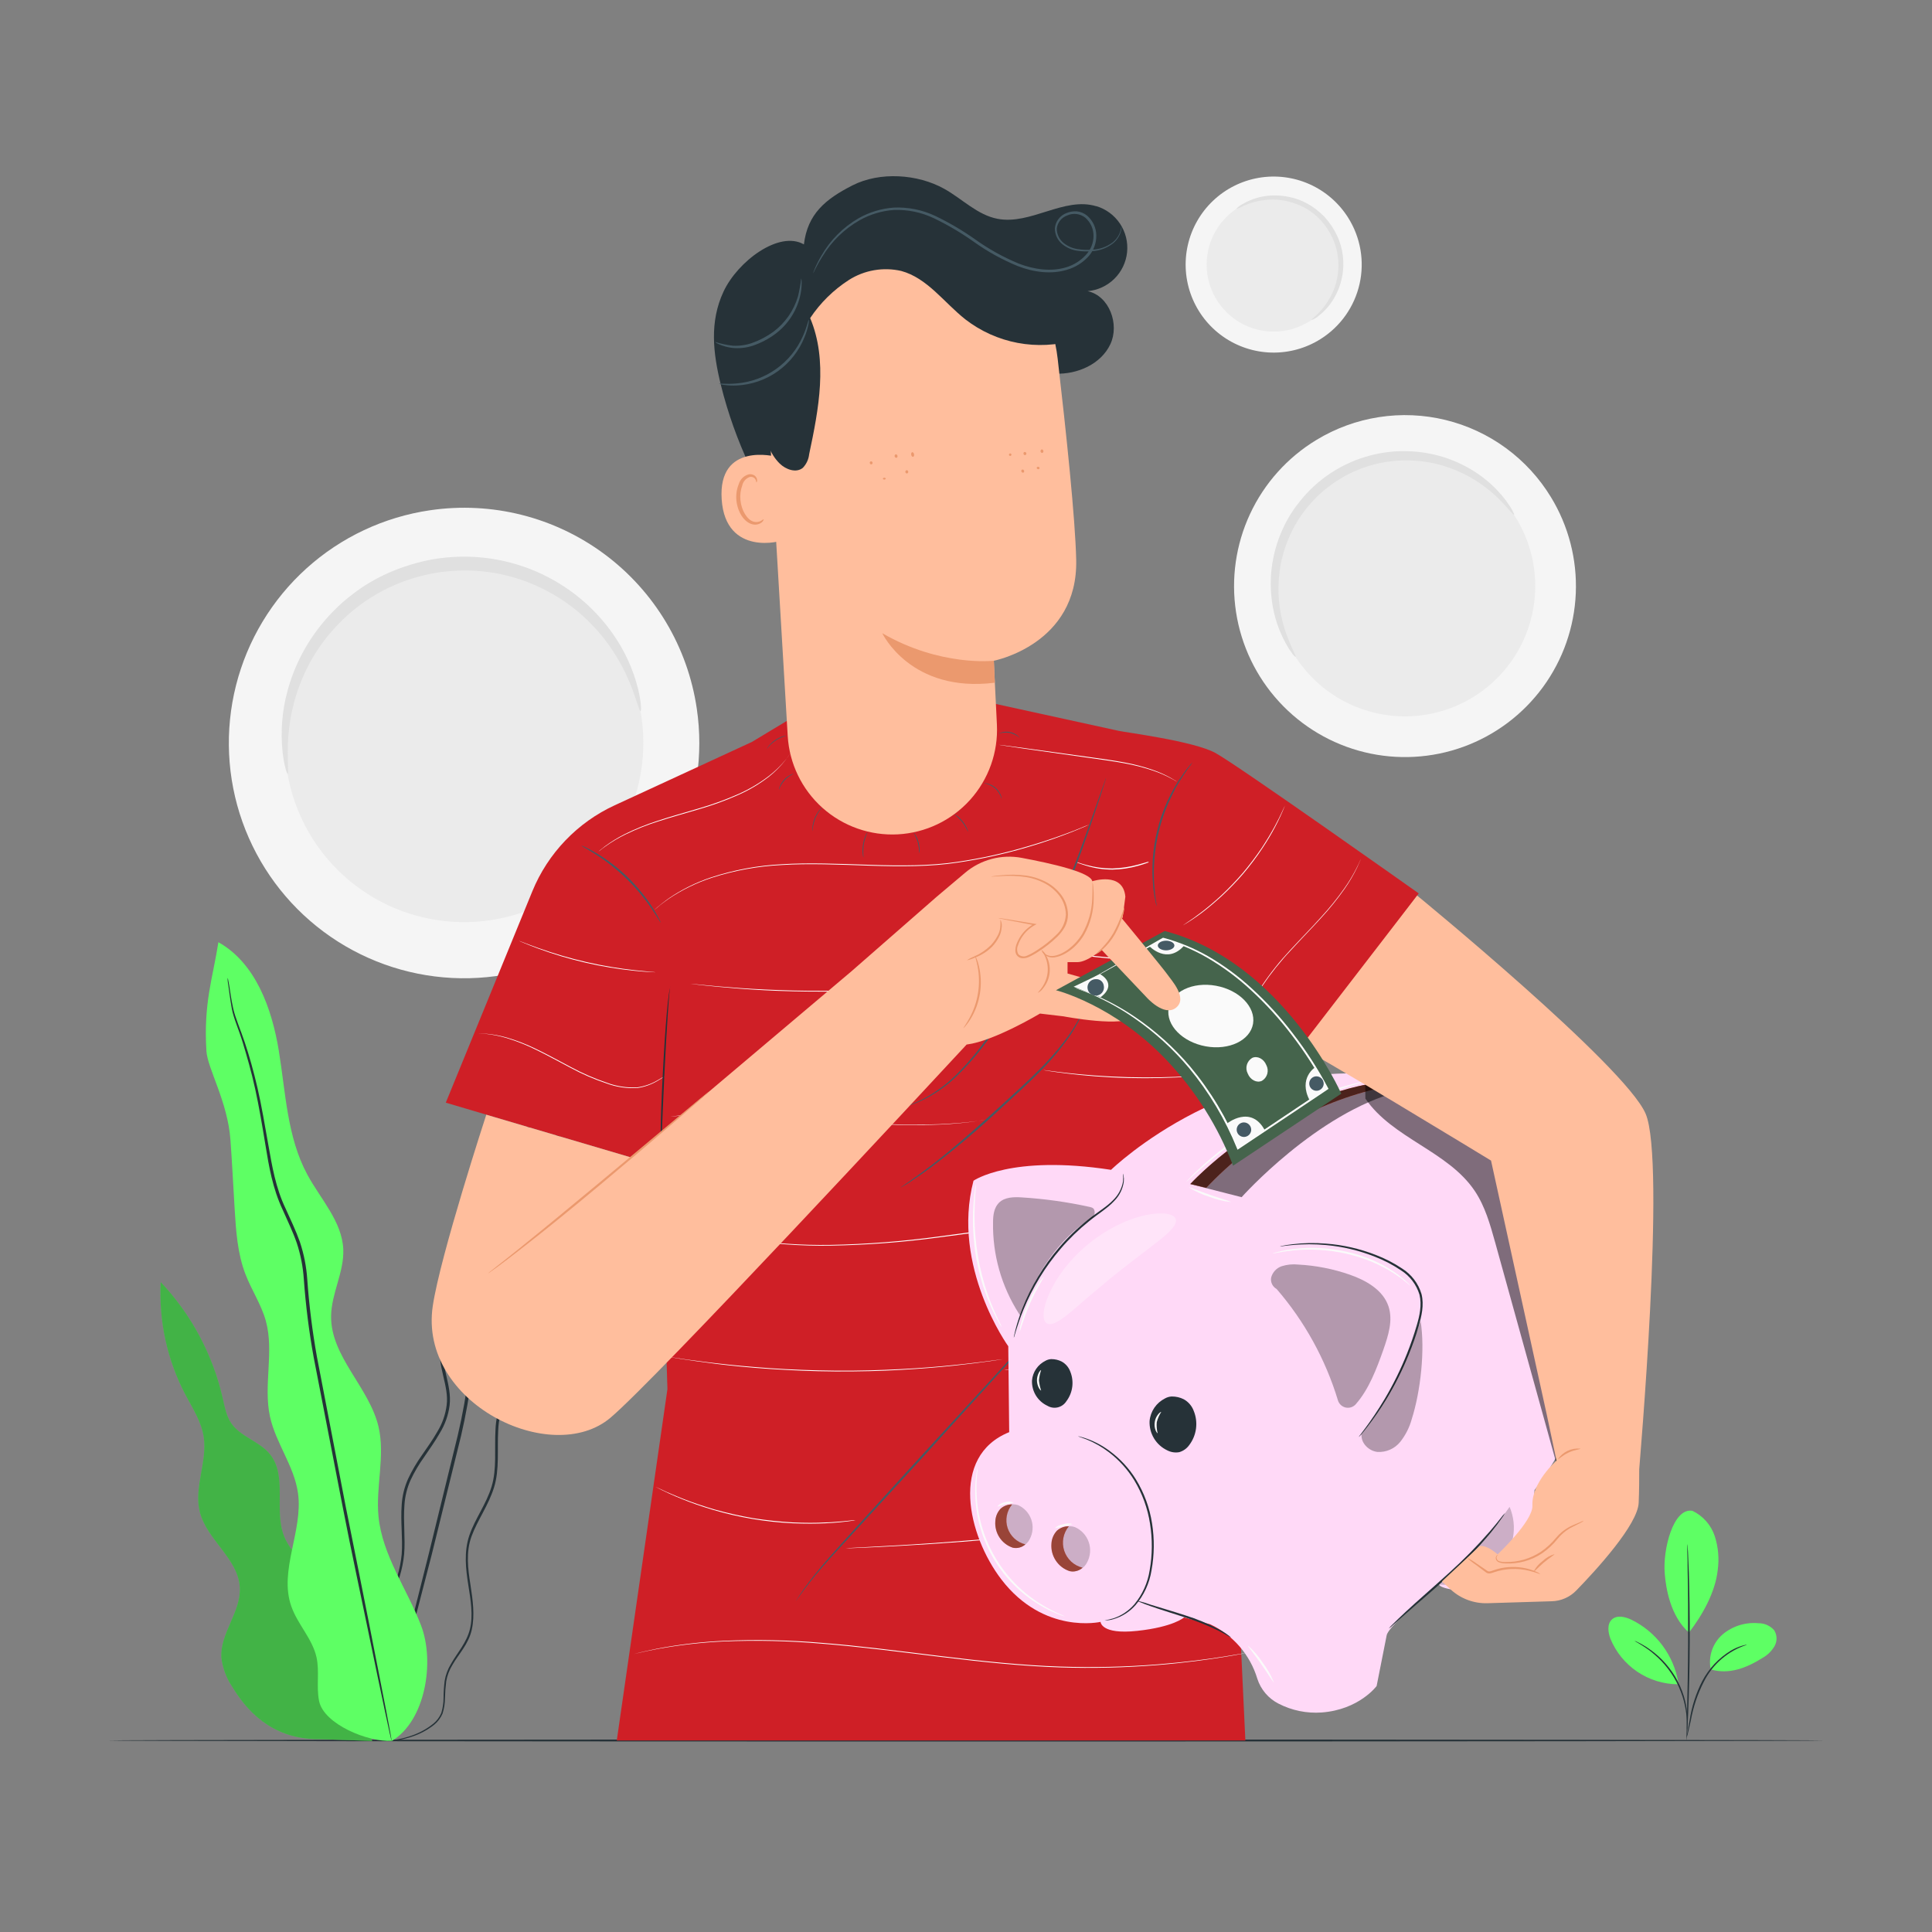 <?xml version="1.0" encoding="UTF-8"?> <svg xmlns="http://www.w3.org/2000/svg" width="500" height="500" viewBox="0 0 500 500" fill="none"><rect x="0" y="0" width="500" height="500" fill="#808080" stroke="none"/><path d="M180.33 183.4C182.09 195.317 180.275 207.488 175.115 218.373C169.955 229.258 161.682 238.368 151.342 244.549C141.003 250.73 129.062 253.705 117.031 253.097C105.001 252.489 93.421 248.326 83.757 241.134C74.093 233.942 66.78 224.045 62.743 212.696C58.707 201.346 58.128 189.054 61.08 177.375C64.032 165.696 70.382 155.156 79.327 147.087C88.272 139.019 99.41 133.786 111.33 132.05C127.289 129.71 143.525 133.805 156.465 143.435C169.405 153.065 177.989 167.441 180.33 183.4Z" fill="#F5F5F5"></path><path d="M166 185.49C167.339 194.571 165.954 203.845 162.02 212.138C158.086 220.431 151.781 227.371 143.901 232.079C136.022 236.788 126.923 239.053 117.755 238.587C108.588 238.122 99.765 234.948 92.403 229.466C85.04 223.985 79.469 216.442 76.395 207.793C73.321 199.145 72.882 189.778 75.133 180.879C77.384 171.981 82.225 163.95 89.042 157.803C95.859 151.657 104.347 147.671 113.43 146.35C119.452 145.468 125.588 145.78 131.49 147.27C137.391 148.759 142.94 151.396 147.822 155.031C152.704 158.666 156.822 163.226 159.941 168.452C163.06 173.679 165.119 179.468 166 185.49Z" fill="#EBEBEB"></path><path d="M165.77 184.05C165.5 184.05 165.01 182.11 163.77 178.71C162.023 173.922 159.547 169.433 156.43 165.4C154.278 162.656 151.834 160.155 149.14 157.94C146.043 155.427 142.635 153.323 139 151.68C137.042 150.783 135.02 150.035 132.95 149.44C130.8 148.803 128.603 148.339 126.38 148.05C124.084 147.732 121.767 147.595 119.45 147.64C117.06 147.698 114.677 147.929 112.32 148.33C109.97 148.766 107.655 149.367 105.39 150.13C103.193 150.89 101.056 151.816 99 152.9C97.014 153.946 95.112 155.143 93.31 156.48C91.573 157.747 89.935 159.145 88.41 160.66C85.564 163.443 83.09 166.582 81.05 170C79.28 173.004 77.845 176.193 76.77 179.51C75.233 184.362 74.453 189.421 74.46 194.51C74.46 198.14 74.69 200.17 74.46 200.22C74.23 200.27 73.56 198.3 73.13 194.58C72.57 189.283 73.004 183.928 74.41 178.79C75.375 175.219 76.762 171.774 78.54 168.53C80.6 164.793 83.157 161.352 86.14 158.3C87.745 156.638 89.481 155.106 91.33 153.72C93.243 152.248 95.273 150.933 97.4 149.79C99.608 148.612 101.905 147.609 104.27 146.79C106.706 145.935 109.203 145.266 111.74 144.79C114.282 144.355 116.852 144.111 119.43 144.06C121.932 144.026 124.434 144.189 126.91 144.55C129.302 144.897 131.662 145.432 133.97 146.15C136.183 146.815 138.34 147.654 140.42 148.66C144.273 150.501 147.859 152.856 151.08 155.66C153.866 158.094 156.354 160.85 158.49 163.87C161.578 168.213 163.83 173.093 165.13 178.26C166 181.94 166 184 165.77 184.05Z" fill="#E0E0E0"></path><path d="M401.39 128.67C405.946 136.146 408.181 144.805 407.813 153.551C407.445 162.298 404.491 170.739 399.324 177.806C394.156 184.872 387.009 190.247 378.785 193.249C370.562 196.252 361.633 196.747 353.128 194.672C344.623 192.597 336.925 188.046 331.008 181.594C325.091 175.142 321.221 167.08 319.888 158.428C318.555 149.775 319.82 140.922 323.521 132.989C327.222 125.055 333.194 118.398 340.68 113.86C345.638 110.845 351.142 108.837 356.877 107.95C362.612 107.062 368.465 107.314 374.103 108.689C379.741 110.064 385.052 112.537 389.734 115.965C394.416 119.394 398.377 123.711 401.39 128.67Z" fill="#F5F5F5"></path><path d="M392.39 134.12C395.864 139.818 397.57 146.417 397.291 153.085C397.012 159.752 394.761 166.186 390.824 171.573C386.886 176.961 381.439 181.059 375.171 183.348C368.903 185.638 362.097 186.017 355.614 184.436C349.131 182.856 343.262 179.387 338.751 174.47C334.241 169.552 331.29 163.407 330.274 156.812C329.257 150.217 330.22 143.469 333.041 137.421C335.862 131.374 340.414 126.299 346.12 122.84C353.753 118.204 362.914 116.788 371.59 118.903C380.266 121.018 387.747 126.492 392.39 134.12Z" fill="#EBEBEB"></path><path d="M391.84 133.22C391.67 133.34 390.78 132.15 388.97 130.22C386.449 127.51 383.52 125.209 380.29 123.4C378.072 122.169 375.724 121.186 373.29 120.47C370.505 119.667 367.628 119.224 364.73 119.15C363.167 119.11 361.603 119.183 360.05 119.37C358.432 119.555 356.83 119.866 355.26 120.3C353.631 120.737 352.039 121.302 350.5 121.99C347.323 123.413 344.388 125.322 341.8 127.65C340.546 128.778 339.383 130.001 338.32 131.31C336.294 133.784 334.646 136.544 333.43 139.5C332.313 142.176 331.55 144.987 331.16 147.86C330.828 150.37 330.771 152.908 330.99 155.43C331.335 159.116 332.249 162.725 333.7 166.13C334.7 168.56 335.46 169.86 335.29 169.97C335.12 170.08 334.14 168.97 332.8 166.58C330.926 163.193 329.698 159.487 329.18 155.65C328.814 152.999 328.763 150.314 329.03 147.65C329.529 142.884 331.014 138.273 333.39 134.11C334.275 132.584 335.278 131.13 336.39 129.76C337.521 128.326 338.769 126.989 340.12 125.76C342.888 123.223 346.058 121.162 349.5 119.66C351.165 118.925 352.887 118.326 354.65 117.87C356.346 117.42 358.074 117.105 359.82 116.93C361.48 116.752 363.152 116.705 364.82 116.79C370.623 117.014 376.27 118.737 381.21 121.79C384.507 123.818 387.396 126.443 389.73 129.53C391.36 131.76 392 133.14 391.84 133.22Z" fill="#E0E0E0"></path><path d="M341.82 87.71C338.013 90.124 333.575 91.354 329.069 91.245C324.562 91.135 320.19 89.691 316.504 87.096C312.819 84.5 309.986 80.869 308.365 76.663C306.744 72.456 306.408 67.864 307.398 63.466C308.389 59.068 310.662 55.063 313.929 51.958C317.197 48.853 321.313 46.787 325.755 46.022C330.198 45.257 334.767 45.827 338.885 47.66C343.004 49.493 346.485 52.507 348.89 56.32C350.487 58.845 351.571 61.66 352.08 64.605C352.589 67.549 352.513 70.565 351.857 73.48C351.2 76.394 349.976 79.151 348.254 81.593C346.532 84.035 344.346 86.113 341.82 87.71Z" fill="#F5F5F5"></path><path d="M338.93 83.13C336.029 84.968 332.647 85.904 329.213 85.82C325.78 85.736 322.448 84.635 319.64 82.657C316.832 80.678 314.675 77.911 313.44 74.706C312.205 71.501 311.949 68.002 312.704 64.651C313.458 61.3 315.19 58.248 317.68 55.882C320.169 53.516 323.305 51.941 326.69 51.358C330.075 50.774 333.557 51.208 336.695 52.604C339.833 54 342.487 56.295 344.32 59.2C345.538 61.125 346.365 63.271 346.753 65.516C347.141 67.76 347.084 70.06 346.583 72.282C346.083 74.504 345.149 76.606 343.836 78.468C342.523 80.329 340.856 81.913 338.93 83.13Z" fill="#EBEBEB"></path><path d="M339.38 82.84C339.33 82.75 339.93 82.28 340.91 81.33C342.281 80.007 343.438 78.479 344.34 76.8C344.952 75.647 345.435 74.43 345.78 73.17C346.171 71.733 346.372 70.25 346.38 68.76C346.394 67.954 346.344 67.148 346.23 66.35C346.119 65.518 345.945 64.696 345.71 63.89C345.466 63.058 345.158 62.246 344.79 61.46C344.405 60.651 343.964 59.869 343.47 59.12C342.965 58.375 342.407 57.666 341.8 57C341.208 56.367 340.569 55.779 339.89 55.24C339.231 54.72 338.532 54.252 337.8 53.84C337.104 53.451 336.378 53.117 335.63 52.84C334.237 52.3 332.783 51.933 331.3 51.75C330.004 51.605 328.696 51.605 327.4 51.75C325.504 51.958 323.651 52.461 321.91 53.24C321.276 53.595 320.605 53.88 319.91 54.09C320.388 53.536 320.977 53.09 321.64 52.78C323.364 51.775 325.259 51.096 327.23 50.78C328.6 50.57 329.989 50.523 331.37 50.64C332.958 50.763 334.522 51.099 336.02 51.64C336.834 51.938 337.623 52.299 338.38 52.72C339.172 53.152 339.928 53.647 340.64 54.2C341.383 54.773 342.082 55.401 342.73 56.08C343.381 56.791 343.983 57.547 344.53 58.34C345.085 59.154 345.577 60.01 346 60.9C346.404 61.752 346.738 62.635 347 63.54C347.249 64.408 347.426 65.294 347.53 66.19C347.634 67.049 347.674 67.915 347.65 68.78C347.572 71.773 346.728 74.696 345.2 77.27C344.185 78.984 342.859 80.493 341.29 81.72C340.742 82.227 340.09 82.609 339.38 82.84Z" fill="#E0E0E0"></path><path d="M472.2 450.44C472.2 450.59 372.71 450.7 250.01 450.7C127.31 450.7 27.8 450.59 27.8 450.44C27.8 450.29 127.27 450.18 250.01 450.18C372.75 450.18 472.2 450.3 472.2 450.44Z" fill="#263238"></path><path d="M87.26 419.74C88.39 415.37 85.52 410.97 82.26 407.8C79 404.63 75.2 401.8 73.53 397.59C70.82 390.79 74.46 381.99 69.84 376.32C67.12 372.98 62.24 371.86 59.84 368.32C58.57 366.45 58.16 364.15 57.66 361.95C55.107 350.648 49.559 340.241 41.6 331.82C41.069 341.878 43.252 351.894 47.92 360.82C49.79 364.38 52.09 367.82 52.71 371.82C53.71 378.28 50.11 384.94 51.71 391.28C53.52 398.54 61.71 403.4 62.06 410.87C62.39 417.19 56.88 422.73 57.29 429.04C57.625 431.723 58.588 434.289 60.1 436.53C65 444.69 72.15 450.28 83 450.1L96.32 450.56L87.26 419.74Z" fill="#5EFF64"></path><g opacity="0.3"><path d="M87.26 419.74C88.39 415.37 85.52 410.97 82.26 407.8C79 404.63 75.2 401.8 73.53 397.59C70.82 390.79 74.46 381.99 69.84 376.32C67.12 372.98 62.24 371.86 59.84 368.32C58.57 366.45 58.16 364.15 57.66 361.95C55.107 350.648 49.559 340.241 41.6 331.82C41.069 341.878 43.252 351.894 47.92 360.82C49.79 364.38 52.09 367.82 52.71 371.82C53.71 378.28 50.11 384.94 51.71 391.28C53.52 398.54 61.71 403.4 62.06 410.87C62.39 417.19 56.88 422.73 57.29 429.04C57.625 431.723 58.588 434.289 60.1 436.53C65 444.69 72.15 450.28 83 450.1L96.32 450.56L87.26 419.74Z" fill="black"></path></g><path d="M99 450.47C100.218 450.66 101.46 450.636 102.67 450.4C104.142 450.176 105.588 449.811 106.99 449.31C108.923 448.637 110.731 447.646 112.34 446.38C113.305 445.601 114.061 444.594 114.54 443.45C114.945 442.155 115.154 440.807 115.16 439.45C115.19 438.009 115.297 436.57 115.48 435.14C115.736 433.621 116.286 432.167 117.1 430.86C118.67 428.1 121.28 425.49 122.1 421.74C122.92 417.99 122.36 414.07 121.74 410.07C121.12 406.07 120.52 401.72 122.05 397.56C123.58 393.4 126.4 389.63 127.86 384.94C129.32 380.25 128.64 375.09 128.94 370.06C129.039 367.507 129.629 364.998 130.68 362.67C131.76 360.31 133.25 358.09 134.42 355.6C136.78 350.6 137.2 344.9 137.85 339.33C138.163 336.517 138.497 333.68 138.85 330.82C139.051 327.937 139.547 325.082 140.33 322.3C141.229 319.492 142.294 316.741 143.52 314.06C144.149 312.667 144.664 311.226 145.06 309.75C145.286 308.232 145.43 306.703 145.49 305.17C145.638 302.092 145.521 299.008 145.14 295.95C144.78 292.88 144.22 289.83 143.89 286.75L143.83 286.22L143.76 285.61L143.22 285.88C140.397 287.319 137.943 289.389 136.05 291.93C134.203 294.414 132.718 297.148 131.64 300.05C129.42 305.77 128.64 311.77 127.5 317.49C126.36 323.21 125 328.86 122 333.62C120.55 335.99 118.78 338.15 117.23 340.47C115.582 342.725 114.455 345.317 113.93 348.06C113.14 353.69 116.24 358.64 115.6 363.63C115.293 366.08 114.465 368.437 113.17 370.54C111.96 372.67 110.54 374.64 109.17 376.63C107.793 378.564 106.595 380.619 105.59 382.77C104.652 384.881 104.1 387.144 103.96 389.45C103.63 393.94 104.27 398.2 103.96 402.22C103.592 406.049 102.478 409.769 100.68 413.17C99.06 416.44 97.27 419.41 95.77 422.28C95.02 423.72 94.32 425.12 93.77 426.52C93.237 427.883 92.846 429.297 92.6 430.74C92.207 433.256 92.177 435.815 92.51 438.34C92.865 441.851 94.187 445.195 96.33 448C96.654 448.418 97.012 448.81 97.4 449.17C97.668 449.445 97.963 449.693 98.28 449.91C98.77 450.28 99.04 450.44 99.04 450.44C98.085 449.692 97.219 448.836 96.46 447.89C94.404 445.07 93.153 441.745 92.84 438.27C92.546 435.774 92.603 433.25 93.01 430.77C93.266 429.364 93.662 427.987 94.19 426.66C94.76 425.29 95.46 423.89 96.19 422.47C97.71 419.63 99.52 416.68 101.19 413.38C103.049 409.928 104.205 406.142 104.59 402.24C104.94 398.13 104.33 393.86 104.67 389.47C104.813 387.241 105.355 385.057 106.27 383.02C107.263 380.915 108.448 378.906 109.81 377.02C111.15 375.02 112.59 373.07 113.81 370.89C115.164 368.703 116.033 366.251 116.36 363.7C117 358.38 113.92 353.4 114.72 348.17C115.23 345.543 116.32 343.063 117.91 340.91C119.43 338.63 121.21 336.47 122.71 334.04C125.71 329.14 127.2 323.41 128.31 317.66C129.42 311.91 130.24 305.97 132.43 300.36C133.477 297.536 134.922 294.876 136.72 292.46C138.531 290.022 140.883 288.036 143.59 286.66L142.97 286.32L143.03 286.86C143.37 289.97 143.92 293.03 144.28 296.06C144.655 299.071 144.773 302.109 144.63 305.14C144.576 306.63 144.439 308.115 144.22 309.59C143.84 311.012 143.341 312.4 142.73 313.74C141.499 316.452 140.427 319.233 139.52 322.07C138.719 324.896 138.217 327.799 138.02 330.73C137.7 333.603 137.387 336.443 137.08 339.25C136.44 344.84 136.02 350.44 133.75 355.25C132.62 357.66 131.13 359.89 130.02 362.33C128.936 364.744 128.328 367.345 128.23 369.99C127.94 375.13 128.61 380.16 127.23 384.71C125.85 389.26 122.95 393.02 121.48 397.32C120.01 401.62 120.56 406.16 121.19 410.14C121.82 414.12 122.48 418.05 121.62 421.6C120.76 425.15 118.32 427.76 116.72 430.6C115.883 431.96 115.322 433.473 115.07 435.05C114.892 436.496 114.798 437.952 114.79 439.41C114.788 440.721 114.596 442.024 114.22 443.28C113.775 444.371 113.063 445.334 112.15 446.08C110.585 447.339 108.825 448.335 106.94 449.03C105.556 449.547 104.126 449.932 102.67 450.18C101.775 450.343 100.869 450.433 99.96 450.45C99.36 450.46 99 450.47 99 450.47Z" fill="#263238"></path><path d="M141.12 293.57C141.062 293.701 141.019 293.839 140.99 293.98C140.91 294.3 140.82 294.69 140.7 295.18C140.44 296.23 140.12 297.81 139.62 299.79C139.12 301.77 137.89 303.99 136.86 306.74C135.644 309.834 134.586 312.988 133.69 316.19C132.69 319.74 131.77 323.69 130.83 327.91C129.89 332.13 128.89 336.65 126.57 340.91C125.48 343.07 124.25 345.26 123.27 347.66C122.311 350.115 121.669 352.682 121.36 355.3C120.688 360.717 119.726 366.095 118.48 371.41C115.81 382.33 113.27 392.72 110.95 402.19L104.64 427.29C102.89 434.39 101.46 440.16 100.46 444.22C100 446.22 99.63 447.72 99.36 448.84C99.26 449.33 99.17 449.73 99.1 450.05C99.06 450.183 99.04 450.321 99.04 450.46C99.103 450.335 99.154 450.205 99.19 450.07L99.53 448.88C99.84 447.77 100.25 446.24 100.78 444.31C101.85 440.25 103.37 434.51 105.23 427.43L111.72 402.38C114.06 392.91 116.62 382.52 119.32 371.6C120.563 366.261 121.521 360.86 122.19 355.42C122.484 352.881 123.092 350.389 124 348C124.94 345.67 126.15 343.49 127.24 341.3C129.59 336.96 130.56 332.3 131.5 328.1C132.44 323.9 133.27 319.93 134.24 316.38C135.21 312.83 136.24 309.68 137.24 306.95C138.24 304.22 139.39 301.95 139.88 299.9C140.37 297.85 140.6 296.31 140.81 295.24C140.89 294.75 140.96 294.35 141.02 294.03C141.071 293.881 141.105 293.727 141.12 293.57Z" fill="#263238"></path><path d="M101.39 450.56C110.09 445.39 112.59 430.09 108.96 420.64C105.33 411.19 98.96 402.56 97.96 392.49C97.2 384.75 99.74 376.8 97.96 369.23C95.54 359 85.57 351.11 85.69 340.61C85.75 334.72 89.1 329.18 88.84 323.29C88.51 316.08 82.97 310.35 79.54 303.99C74.28 294.26 73.94 282.75 72.14 271.84C70.34 260.93 66.14 249.24 56.52 243.84C55.09 253.1 52.65 259.45 53.42 272C53.69 276.51 58.93 285.13 59.64 295C60.07 300.91 60.36 306.82 60.72 312.73C61.07 318.48 61.44 324.33 63.51 329.73C65.09 333.86 67.62 337.6 68.8 341.86C71 349.86 68.1 358.54 69.88 366.65C71.39 373.52 76.15 379.44 77.12 386.41C78.49 396.2 72.12 406.41 75.39 415.71C77 420.35 80.82 424.07 81.9 428.85C82.74 432.57 81.82 436.5 82.58 440.23C83.81 446.23 95.27 450.91 101.39 450.53" fill="#5EFF64"></path><path d="M58.91 253.07C58.894 253.246 58.894 253.424 58.91 253.6C58.91 253.99 59.03 254.49 59.11 255.12C59.31 256.46 59.53 258.42 59.98 260.96C60.43 263.5 61.79 266.39 62.84 269.86C63.89 273.33 65.05 277.31 66.03 281.77C67.01 286.23 67.85 291.18 68.72 296.49C69.59 301.8 70.55 307.6 73.18 313.14C74.4 315.92 75.77 318.7 76.8 321.67C77.804 324.713 78.419 327.872 78.63 331.07C79.119 337.864 79.973 344.627 81.19 351.33C83.85 365.06 86.39 378.13 88.7 390.04C91.01 401.95 93.33 412.57 95.17 421.56C97.01 430.55 98.55 437.73 99.61 442.8C100.14 445.26 100.56 447.19 100.86 448.57C101 449.19 101.12 449.68 101.21 450.06C101.239 450.231 101.286 450.399 101.35 450.56C101.357 450.384 101.336 450.209 101.29 450.04C101.22 449.66 101.14 449.16 101.03 448.53C100.77 447.15 100.4 445.21 99.94 442.73C98.94 437.65 97.52 430.39 95.77 421.44C94.02 412.49 91.84 401.75 89.47 389.88L82.03 351.19C80.831 344.51 79.99 337.77 79.51 331C79.284 327.736 78.646 324.513 77.61 321.41C76.55 318.41 75.17 315.59 73.94 312.83C71.32 307.38 70.4 301.68 69.46 296.38C68.52 291.08 67.69 286.12 66.66 281.65C65.63 277.18 64.49 273.18 63.33 269.72C62.17 266.26 60.87 263.39 60.33 260.9C59.79 258.41 59.55 256.42 59.33 255.1C59.21 254.48 59.12 253.98 59.05 253.59C59.027 253.411 58.98 253.236 58.91 253.07Z" fill="#263238"></path><path d="M438 391C439.352 391.644 440.559 392.555 441.551 393.677C442.542 394.799 443.297 396.109 443.77 397.53C444.695 400.383 444.959 403.41 444.54 406.38C443.89 412.13 440.62 417.92 437.11 422.51C432.27 418.29 431.11 410.93 430.83 407.16C430.31 401.16 432.98 390.11 438 391Z" fill="#5EFF64"></path><path d="M442.72 432C442.397 430.362 442.511 428.668 443.049 427.089C443.588 425.509 444.534 424.099 445.79 423C447.07 421.923 448.551 421.111 450.148 420.611C451.744 420.111 453.424 419.934 455.09 420.09C455.862 420.081 456.627 420.24 457.331 420.556C458.036 420.872 458.663 421.338 459.17 421.92C459.549 422.537 459.756 423.246 459.768 423.97C459.78 424.695 459.598 425.41 459.24 426.04C458.506 427.292 457.454 428.327 456.19 429.04C452 431.67 447.46 433.45 442.72 432.04" fill="#5EFF64"></path><path d="M436.52 449.58C436.543 449.182 436.6 448.788 436.69 448.4C436.84 447.57 437.04 446.5 437.28 445.21C437.815 441.65 438.926 438.202 440.57 435C442.272 431.805 444.795 429.123 447.88 427.23C448.822 426.668 449.829 426.224 450.88 425.91C451.162 425.82 451.449 425.747 451.74 425.69C451.94 425.69 452.05 425.63 452.05 425.69C449.657 426.462 447.443 427.705 445.536 429.345C443.63 430.985 442.071 432.989 440.95 435.24C439.34 438.388 438.208 441.758 437.59 445.24C437.29 446.58 437.05 447.66 436.87 448.4C436.795 448.804 436.678 449.2 436.52 449.58Z" fill="#263238"></path><path d="M436.7 399.59C436.732 399.762 436.753 399.935 436.76 400.11C436.76 400.49 436.81 400.98 436.85 401.59C436.92 402.87 436.99 404.73 437.07 407.04C437.21 411.64 437.33 418.04 437.3 425.04C437.27 432.04 437.1 438.43 436.91 443.04C436.82 445.34 436.72 447.2 436.64 448.49C436.64 449.09 436.57 449.58 436.54 449.97C436.539 450.142 436.518 450.313 436.48 450.48C436.465 450.307 436.465 450.133 436.48 449.96C436.48 449.58 436.48 449.09 436.48 448.48C436.48 447.14 436.56 445.29 436.61 443.03C436.73 438.43 436.85 432.03 436.88 425.03C436.91 418.03 436.88 411.65 436.77 407.03C436.77 404.77 436.71 402.92 436.68 401.58V400.1C436.672 399.93 436.679 399.759 436.7 399.59Z" fill="#263238"></path><path d="M434.35 435.46C433.767 431.979 432.362 428.687 430.253 425.858C428.143 423.028 425.39 420.742 422.22 419.19C420.61 418.41 418.49 417.91 417.17 419.11C415.85 420.31 416.17 422.48 416.78 424.11C418.204 427.577 420.622 430.545 423.728 432.641C426.835 434.737 430.492 435.867 434.24 435.89" fill="#5EFF64"></path><path d="M423 424.64C423.347 424.752 423.683 424.899 424 425.08C424.398 425.264 424.785 425.471 425.16 425.7C425.669 425.984 426.163 426.295 426.64 426.63C427.225 427.023 427.789 427.447 428.33 427.9C428.957 428.412 429.558 428.956 430.13 429.53C431.428 430.86 432.572 432.333 433.54 433.92C434.482 435.525 435.237 437.233 435.79 439.01C436.023 439.785 436.213 440.573 436.36 441.37C436.493 442.064 436.59 442.765 436.65 443.47C436.709 444.048 436.735 444.629 436.73 445.21C436.757 445.646 436.757 446.083 436.73 446.52C436.727 446.896 436.686 447.271 436.61 447.64C436.51 447.64 436.68 446.04 436.4 443.5C436.323 442.808 436.209 442.12 436.06 441.44C435.904 440.659 435.704 439.888 435.46 439.13C434.901 437.385 434.15 435.708 433.22 434.13C432.27 432.567 431.154 431.112 429.89 429.79C429.335 429.217 428.751 428.673 428.14 428.16C427.621 427.697 427.077 427.263 426.51 426.86C424.42 425.38 423 424.72 423 424.64Z" fill="#263238"></path><path d="M367.16 231.21C367.16 231.21 320.47 198.12 314.56 194.87C308.93 191.77 291.06 189.52 289.46 189.13L257.46 182.13L208.58 183.59L194.58 192.02L159.1 208.4C149.43 212.854 141.808 220.809 137.77 230.66L115.37 285.37L171 301.81L172.73 359.52L159.62 450.44H322.3L314.11 276.19L331.05 279.92L367.16 231.21Z" fill="#CF1F26"></path><path d="M172 278.57C172 278.57 171.41 279 170.28 279.66C168.688 280.627 166.921 281.273 165.08 281.56C162.323 281.753 159.557 281.351 156.97 280.38C153.78 279.318 150.688 277.979 147.73 276.38C144.56 274.73 141.59 273.06 138.81 271.72C136.358 270.495 133.81 269.475 131.19 268.67C129.421 268.138 127.607 267.77 125.77 267.57C125.12 267.5 124.62 267.47 124.27 267.46H123.75C124.417 267.436 125.086 267.459 125.75 267.53C127.596 267.68 129.421 268.015 131.2 268.53C133.834 269.31 136.397 270.313 138.86 271.53C141.66 272.87 144.63 274.53 147.8 276.19C150.749 277.779 153.827 279.117 157 280.19C159.551 281.153 162.278 281.565 165 281.4C166.825 281.132 168.58 280.514 170.17 279.58C170.74 279.26 171.17 279 171.47 278.82C171.77 278.64 172 278.57 172 278.57Z" fill="white"></path><path d="M169.62 251.61H169.25L168.19 251.56C167.27 251.51 165.94 251.41 164.3 251.25C155.758 250.39 147.358 248.454 139.3 245.49C137.75 244.92 136.51 244.43 135.66 244.07L134.66 243.65L134.32 243.49L134.68 243.61L135.68 243.99C136.54 244.33 137.79 244.8 139.34 245.35C147.419 248.24 155.81 250.17 164.34 251.1C165.97 251.28 167.34 251.41 168.21 251.48L169.27 251.57L169.62 251.61Z" fill="white"></path><path d="M204.59 194.87C204.59 194.87 204.17 195.55 203.29 196.69C202.035 198.291 200.595 199.737 199 201C196.611 202.85 194.009 204.408 191.25 205.64C187.874 207.15 184.395 208.42 180.84 209.44C177.07 210.56 173.47 211.55 170.24 212.61C167.368 213.519 164.567 214.638 161.86 215.96C160.036 216.848 158.29 217.888 156.64 219.07C156.04 219.47 155.64 219.84 155.32 220.07C155 220.3 154.85 220.41 154.85 220.41C154.85 220.41 155.44 219.87 156.59 219C158.23 217.794 159.97 216.73 161.79 215.82C164.499 214.484 167.304 213.351 170.18 212.43C173.41 211.35 177.02 210.36 180.78 209.24C184.326 208.225 187.798 206.965 191.17 205.47C193.918 204.247 196.515 202.71 198.91 200.89C200.523 199.654 201.989 198.238 203.28 196.67C203.75 196.13 204.04 195.67 204.28 195.36C204.52 195.05 204.59 194.87 204.59 194.87Z" fill="white"></path><path d="M304.64 202.32C304.64 202.32 304.49 202.25 304.21 202.09C303.93 201.93 303.55 201.69 303.01 201.42C301.522 200.626 299.97 199.957 298.37 199.42C295.992 198.622 293.559 197.997 291.09 197.55C288.31 197.02 285.22 196.61 281.98 196.15L265.4 193.8L260.4 193.06L259.03 192.85L258.56 192.76L259.04 192.81L260.41 192.98L265.41 193.65L282 195.94C285.24 196.39 288.33 196.81 291.12 197.35C293.592 197.804 296.026 198.446 298.4 199.27C300.005 199.824 301.558 200.52 303.04 201.35C304.1 201.94 304.64 202.32 304.64 202.32Z" fill="white"></path><path d="M282 213.36C282 213.36 281.63 213.54 280.92 213.85C280.21 214.16 279.15 214.61 277.78 215.16C275.03 216.25 271.02 217.76 265.94 219.24C259.996 221.002 253.934 222.339 247.8 223.24C240.87 224.3 233.14 224.3 225.09 224.03C217.04 223.76 209.33 223.42 202.35 223.86C196.167 224.16 190.051 225.276 184.16 227.18C180.192 228.485 176.423 230.333 172.96 232.67C171.77 233.53 170.84 234.21 170.26 234.73C169.68 235.25 169.34 235.48 169.34 235.48C169.34 235.48 169.64 235.2 170.23 234.7C170.82 234.2 171.72 233.48 172.92 232.6C176.37 230.229 180.137 228.358 184.11 227.04C190.01 225.113 196.141 223.98 202.34 223.67C209.34 223.22 217.03 223.56 225.09 223.82C233.15 224.08 240.86 224.1 247.78 223.05C253.907 222.146 259.962 220.809 265.9 219.05C270.97 217.59 274.99 216.1 277.75 215.05C279.13 214.51 280.19 214.05 280.9 213.77L282 213.36Z" fill="white"></path><path d="M297.32 223.14C297.266 223.179 297.205 223.21 297.14 223.23L296.61 223.42C296.15 223.59 295.48 223.81 294.61 224.05C292.42 224.675 290.157 225.011 287.88 225.05C285.6 225.052 283.331 224.715 281.15 224.05C280.31 223.8 279.64 223.57 279.15 223.39L278.63 223.18L278.45 223.09H278.65L279.18 223.26C279.64 223.42 280.31 223.63 281.18 223.86C283.358 224.467 285.609 224.77 287.87 224.76C290.135 224.694 292.385 224.359 294.57 223.76C295.4 223.53 296.08 223.34 296.57 223.19L297.1 223.04L297.32 223.14Z" fill="white"></path><path d="M265.77 251.44C265.77 251.44 260.97 252.44 253.14 253.62C249.22 254.21 244.54 254.79 239.33 255.31C234.12 255.83 228.33 256.22 222.33 256.45C216.33 256.68 210.53 256.66 205.33 256.55C200.13 256.44 195.33 256.16 191.43 255.86C183.53 255.26 178.68 254.6 178.68 254.6L179.56 254.67L182.1 254.92C184.3 255.15 187.49 255.43 191.44 255.71C195.39 255.99 200.1 256.22 205.33 256.35C210.56 256.48 216.33 256.45 222.33 256.24C228.33 256.03 234.1 255.6 239.33 255.12C244.56 254.64 249.22 254.04 253.14 253.47C257.06 252.9 260.22 252.4 262.4 252.01L264.91 251.57L265.77 251.44Z" fill="white"></path><path d="M304.93 248.6H304.57H303.57C302.66 248.6 301.35 248.6 299.73 248.6C296.49 248.6 292.01 248.47 287.09 248.05C282.17 247.63 277.72 246.96 274.54 246.38C272.94 246.1 271.66 245.84 270.77 245.65L269.77 245.43L269.42 245.34H269.78L270.78 245.52L274.55 246.19C277.74 246.73 282.17 247.37 287.09 247.79C292.01 248.21 296.49 248.35 299.72 248.4H303.56H304.56L304.93 248.6Z" fill="white"></path><path d="M255 289.82C255 289.82 254.71 289.88 254.18 289.95L251.82 290.28C250.82 290.43 249.54 290.6 248.07 290.7C246.6 290.8 244.94 291 243.07 291.03C241.2 291.06 239.2 291.2 237.07 291.16C235.98 291.16 234.86 291.16 233.7 291.16L230.13 291.04C225.24 290.85 219.88 290.48 214.26 290.04C208.64 289.6 203.26 289.04 198.41 288.75C193.56 288.46 189.14 288.24 185.41 288.3H182.78L180.43 288.42C178.97 288.48 177.7 288.55 176.68 288.68L174.31 288.91L173.48 288.98C173.48 288.98 173.77 288.93 174.31 288.87L176.67 288.59C177.67 288.45 178.96 288.38 180.43 288.3L182.78 288.17H185.41C189.11 288.1 193.52 288.28 198.41 288.58C203.3 288.88 208.64 289.38 214.26 289.85C219.88 290.32 225.26 290.71 230.12 290.92L233.68 291.05C234.84 291.05 235.96 291.05 237.05 291.05C239.22 291.05 241.24 291 243.05 290.95C244.86 290.9 246.56 290.73 248.05 290.64C249.54 290.55 250.77 290.4 251.8 290.26L254.16 289.97L255 289.82Z" fill="white"></path><path d="M313.85 278.08L313.41 278.15L312.13 278.28C311.03 278.4 309.42 278.53 307.44 278.67C303.44 278.94 297.97 279.13 291.9 278.98C285.83 278.83 280.34 278.33 276.39 277.85C274.39 277.61 272.82 277.39 271.72 277.22L270.46 277.02L270.02 276.93L270.46 276.98L271.73 277.14C272.83 277.29 274.43 277.49 276.41 277.71C280.36 278.15 285.83 278.61 291.9 278.77C297.97 278.93 303.46 278.77 307.43 278.52C309.43 278.41 311.02 278.29 312.13 278.2L313.4 278.1L313.85 278.08Z" fill="white"></path><path d="M314.56 314.42L313.1 314.34C312.1 314.34 310.73 314.14 308.91 314.09C305.27 313.9 300 313.86 293.49 314.18C286.98 314.5 279.27 315.27 270.73 316.4C262.19 317.53 252.83 319 243 320.24C233.716 321.492 224.367 322.203 215 322.37C207.363 322.5 199.729 321.948 192.19 320.72C187.109 319.882 182.108 318.618 177.24 316.94C176.37 316.67 175.62 316.38 174.97 316.12L173.31 315.46C172.42 315.11 171.96 314.91 171.96 314.91L173.33 315.42L174.99 316.06C175.64 316.32 176.4 316.6 177.27 316.87C182.143 318.515 187.143 319.752 192.22 320.57C199.752 321.773 207.374 322.312 215 322.18C224.368 321.992 233.716 321.264 243 320C252.85 318.73 262.21 317.27 270.76 316.17C279.31 315.07 287 314.33 293.49 314C298.627 313.738 303.773 313.738 308.91 314C312.55 314.21 314.56 314.42 314.56 314.42Z" fill="white"></path><path d="M259.57 351.76C259.57 351.76 254.76 352.58 246.92 353.42C243.01 353.84 238.33 354.22 233.13 354.52C227.93 354.82 222.19 354.96 216.18 354.93C210.17 354.9 204.44 354.62 199.24 354.28C194.04 353.94 189.37 353.46 185.46 352.98C177.63 351.98 172.84 351.14 172.84 351.14L173.72 351.25L176.23 351.62C177.31 351.79 178.65 351.98 180.23 352.17C181.81 352.36 183.55 352.63 185.5 352.83C189.42 353.29 194.09 353.73 199.28 354.09C204.47 354.45 210.2 354.66 216.21 354.72C222.22 354.78 227.95 354.59 233.15 354.33C238.35 354.07 243.02 353.68 246.94 353.27C248.94 353.09 250.67 352.86 252.22 352.69C253.77 352.52 255.11 352.34 256.22 352.19L258.73 351.86L259.57 351.76Z" fill="white"></path><path d="M314 344.6C314 344.6 313.81 344.67 313.46 344.77L311.93 345.24C310.59 345.64 308.65 346.19 306.24 346.84C301.43 348.13 294.72 349.73 287.24 351.1C279.76 352.47 272.91 353.36 267.95 353.86C265.47 354.11 263.46 354.28 262.07 354.38L260.47 354.49H259.91L260.46 354.42L262.06 354.27C263.45 354.15 265.46 353.95 267.93 353.68C272.93 353.14 279.72 352.24 287.2 350.87C294.68 349.5 301.38 347.92 306.2 346.66C308.61 346.04 310.55 345.51 311.89 345.13L313.44 344.7L314 344.6Z" fill="white"></path><path d="M221.42 393.45C218.843 393.85 216.246 394.107 213.64 394.22C211.23 394.35 208.35 394.36 205.15 394.22C198.215 393.888 191.344 392.737 184.68 390.79C181.61 389.88 178.89 388.93 176.68 388.02C174.255 387.057 171.882 385.969 169.57 384.76L170.07 384.98L171.48 385.63C172.09 385.92 172.84 386.27 173.73 386.63C174.62 386.99 175.6 387.45 176.73 387.87C178.97 388.77 181.73 389.7 184.73 390.6C188.061 391.541 191.439 392.308 194.85 392.9C198.266 393.44 201.707 393.807 205.16 394C208.35 394.14 211.22 394.15 213.63 394C214.84 394 215.93 393.87 216.89 393.81C217.85 393.75 218.66 393.66 219.34 393.59L220.88 393.43L221.42 393.45Z" fill="white"></path><path d="M317.62 390.9L316.62 391.08L313.76 391.54C311.28 391.93 307.68 392.48 303.23 393.11C294.33 394.38 282 395.96 268.35 397.32C254.7 398.68 242.29 399.54 233.35 400.04C228.86 400.29 225.22 400.47 222.71 400.57L219.82 400.68H218.82L219.82 400.62L222.71 400.47L233.34 399.88C242.34 399.34 254.7 398.44 268.34 397.09C281.98 395.74 294.34 394.18 303.22 392.95L313.76 391.44L316.62 391.02L317.62 390.9Z" fill="white"></path><path d="M322.86 427.73C322.86 427.73 320.68 428.19 316.69 428.84C312.7 429.49 306.92 430.3 299.69 430.9C291.259 431.587 282.795 431.794 274.34 431.52C264.79 431.21 254.34 430.14 243.41 428.8C232.48 427.46 222.06 426.11 212.55 425.37C204.127 424.644 195.667 424.453 187.22 424.8C181.516 425.066 175.837 425.714 170.22 426.74C168.22 427.12 166.7 427.44 165.67 427.69L164.09 428.05C164.09 428.05 164.63 427.9 165.66 427.65C166.69 427.4 168.22 427.06 170.2 426.65C175.813 425.589 181.494 424.921 187.2 424.65C195.649 424.271 204.113 424.441 212.54 425.16C222.07 425.9 232.48 427.25 243.41 428.59C254.34 429.93 264.79 431 274.33 431.31C282.777 431.598 291.234 431.408 299.66 430.74C306.85 430.16 312.66 429.37 316.66 428.74C318.66 428.42 320.2 428.17 321.25 427.98L322.86 427.73Z" fill="white"></path><path d="M352.2 222.26C352.2 222.26 351.91 223.05 351.26 224.43C350.323 226.37 349.233 228.232 348 230C346.166 232.613 344.162 235.101 342 237.45C339.58 240.13 336.8 242.95 334 246.01C331.326 248.856 328.885 251.913 326.7 255.15C324.92 257.796 323.479 260.655 322.41 263.66C321.681 265.707 321.208 267.837 321 270C320.9 270.75 320.93 271.35 320.9 271.75C320.87 272.15 320.9 272.36 320.9 272.36C320.874 271.569 320.894 270.778 320.96 269.99C321.132 267.835 321.579 265.711 322.29 263.67C323.345 260.647 324.78 257.771 326.56 255.11C328.745 251.854 331.19 248.781 333.87 245.92C336.69 242.87 339.48 240.05 341.87 237.38C344.027 235.041 346.031 232.566 347.87 229.97C349.116 228.219 350.223 226.373 351.18 224.45C351.54 223.77 351.75 223.22 351.93 222.86C352.11 222.5 352.2 222.26 352.2 222.26Z" fill="white"></path><path d="M306.14 239.49L306.48 239.24L307.48 238.56C308.36 237.99 309.59 237.11 311.07 235.97C312.55 234.83 314.26 233.41 316.07 231.73C318.021 229.899 319.873 227.966 321.62 225.94C323.345 223.891 324.964 221.755 326.47 219.54C327.83 217.48 328.98 215.54 329.86 213.93C330.74 212.32 331.42 210.93 331.86 209.93L332.37 208.84L332.56 208.46C331.809 210.352 330.955 212.202 330 214C329.13 215.66 328 217.58 326.63 219.64C325.139 221.873 323.524 224.02 321.79 226.07C320.039 228.105 318.176 230.041 316.21 231.87C314.38 233.54 312.67 234.97 311.21 236.09C309.585 237.318 307.893 238.453 306.14 239.49Z" fill="white"></path><path d="M234.67 286.25C234.744 286.201 234.825 286.164 234.91 286.14L235.63 285.86C236.28 285.64 237.19 285.24 238.36 284.7C241.613 283.061 244.597 280.937 247.21 278.4C251.063 274.617 254.462 270.398 257.34 265.83C260.952 260.286 264.251 254.543 267.22 248.63C272.547 237.846 277.222 226.753 281.22 215.41C282.79 211.07 284.01 207.53 284.87 205.1L285.87 202.29C285.98 201.99 286.07 201.76 286.14 201.56C286.21 201.36 286.24 201.32 286.24 201.32C286.235 201.408 286.218 201.496 286.19 201.58C286.13 201.78 286.05 202.02 285.96 202.32C285.75 203.01 285.45 203.96 285.06 205.16C284.27 207.62 283.06 211.16 281.56 215.53C277.652 226.93 273.006 238.064 267.65 248.86C264.676 254.79 261.36 260.543 257.72 266.09C254.8 270.67 251.35 274.889 247.44 278.66C244.79 281.196 241.752 283.293 238.44 284.87C237.539 285.287 236.614 285.651 235.67 285.96L234.93 286.19C234.847 286.223 234.759 286.243 234.67 286.25Z" fill="#455A64"></path><path d="M233 307.41C233.165 307.251 233.346 307.111 233.54 306.99L235.16 305.88C236.55 304.88 238.56 303.47 240.98 301.62C245.83 297.93 252.2 292.42 259.04 286.13C262.48 282.99 265.77 280.02 268.61 277.18C271.149 274.683 273.508 272.01 275.67 269.18C277.12 267.265 278.411 265.235 279.53 263.11C279.95 262.37 280.21 261.76 280.41 261.36C280.505 261.152 280.615 260.951 280.74 260.76C280.69 260.985 280.613 261.203 280.51 261.41C280.33 261.82 280.1 262.41 279.7 263.2C278.645 265.375 277.39 267.448 275.95 269.39C273.828 272.272 271.488 274.986 268.95 277.51C266.11 280.39 262.83 283.37 259.39 286.51C253.591 291.948 247.52 297.088 241.2 301.91C238.75 303.74 236.71 305.12 235.27 306.05C234.56 306.52 233.99 306.85 233.61 307.05C233.415 307.183 233.211 307.304 233 307.41Z" fill="#455A64"></path><path d="M206 414.32L206.12 414.09C206.23 413.93 206.36 413.72 206.52 413.46C206.87 412.9 207.41 412.1 208.13 411.08C209.58 409.08 211.81 406.21 214.75 402.87C220.68 396.21 228.98 387.14 238.13 377.09L261.64 351.44L268.81 343.7L270.81 341.61L271.33 341.08C271.45 340.96 271.51 340.9 271.52 340.91C271.53 340.92 271.47 340.98 271.37 341.11L270.88 341.68L269 343.83C267.3 345.71 264.9 348.39 261.95 351.67L238.54 377.43L215 403.1C212 406.41 209.76 409.21 208.27 411.2C207.52 412.2 206.96 412.98 206.58 413.51L206.15 414.12C206.111 414.194 206.06 414.261 206 414.32Z" fill="#455A64"></path><path d="M299.36 234.59C299.198 234.093 299.074 233.585 298.99 233.07C298.88 232.58 298.76 231.97 298.67 231.26C298.58 230.55 298.43 229.74 298.39 228.84C298.35 227.94 298.24 226.95 298.25 225.84C298.26 224.73 298.25 223.64 298.33 222.44C298.677 217.258 299.944 212.178 302.07 207.44C302.58 206.36 303.07 205.33 303.59 204.44C304.11 203.55 304.59 202.66 305.1 201.9C305.61 201.14 306.1 200.47 306.48 199.9C306.83 199.396 307.207 198.912 307.61 198.45C307.914 198.035 308.248 197.644 308.61 197.28C308.351 197.735 308.054 198.166 307.72 198.57C307.42 198.97 307.05 199.46 306.67 200.06C306.29 200.66 305.8 201.31 305.36 202.06C304.92 202.81 304.36 203.67 303.91 204.61C303.46 205.55 302.91 206.61 302.45 207.61C300.385 212.325 299.133 217.356 298.75 222.49C298.69 223.67 298.6 224.79 298.62 225.84C298.64 226.89 298.62 227.84 298.7 228.77C298.78 229.7 298.84 230.47 298.91 231.18C298.98 231.89 299.06 232.5 299.14 233C299.265 233.521 299.338 234.054 299.36 234.59Z" fill="#455A64"></path><path d="M313.91 270.47C313.79 270.47 311.99 266.55 309.91 261.59C307.83 256.63 306.23 252.59 306.35 252.51C307.832 255.401 309.167 258.364 310.35 261.39C311.695 264.352 312.883 267.383 313.91 270.47Z" fill="#455A64"></path><path d="M171 238.76C170.92 238.81 170.14 237.38 168.67 235.21C164.83 229.545 159.867 224.729 154.09 221.06C151.88 219.66 150.43 218.92 150.47 218.84C150.838 218.947 151.194 219.095 151.53 219.28C152.2 219.59 153.14 220.09 154.28 220.76C157.24 222.526 159.985 224.63 162.46 227.03C164.929 229.438 167.114 232.122 168.97 235.03C169.67 236.15 170.2 237.08 170.53 237.74C170.721 238.063 170.879 238.405 171 238.76Z" fill="#455A64"></path><path d="M210.25 215.12C210.192 214.789 210.192 214.45 210.25 214.12C210.42 212.24 211.228 210.476 212.54 209.12L212.6 209.06V209.13C212.671 209.269 212.725 209.417 212.76 209.57C212.76 209.57 212.65 209.44 212.51 209.18H212.6C211.952 209.946 211.422 210.806 211.03 211.73C210.614 212.818 210.352 213.959 210.25 215.12Z" fill="#455A64"></path><path d="M223.49 222C223.363 221.681 223.292 221.343 223.28 221C223.193 220.181 223.213 219.354 223.34 218.54C223.468 217.727 223.7 216.934 224.03 216.18C224.15 215.862 224.319 215.565 224.53 215.3C224.079 216.354 223.744 217.454 223.53 218.58C223.395 219.715 223.382 220.862 223.49 222Z" fill="#455A64"></path><path d="M237.92 220.84C237.873 219.907 237.746 218.981 237.54 218.07C237.261 217.174 236.896 216.306 236.45 215.48C236.651 215.676 236.819 215.902 236.95 216.15C237.296 216.732 237.562 217.357 237.74 218.01C237.913 218.663 238.003 219.335 238.01 220.01C238.028 220.29 237.998 220.571 237.92 220.84Z" fill="#455A64"></path><path d="M250.54 215.31C250.115 214.421 249.613 213.571 249.04 212.77C248.4 212.022 247.697 211.329 246.94 210.7C247.212 210.81 247.465 210.962 247.69 211.15C248.255 211.58 248.762 212.081 249.2 212.64C249.636 213.202 249.998 213.817 250.28 214.47C250.411 214.734 250.499 215.018 250.54 215.31Z" fill="#455A64"></path><path d="M259.23 206.74C258.909 205.688 258.312 204.742 257.5 204C256.657 203.298 255.636 202.844 254.55 202.69C254.55 202.69 254.65 202.69 254.82 202.69C255.059 202.698 255.297 202.728 255.53 202.78C256.31 202.966 257.033 203.336 257.64 203.86C258.248 204.381 258.719 205.044 259.01 205.79C259.104 206.011 259.171 206.243 259.21 206.48C259.228 206.565 259.235 206.653 259.23 206.74Z" fill="#455A64"></path><path d="M263.88 190.91C263.111 190.295 262.211 189.864 261.25 189.65C260.275 189.5 259.278 189.583 258.34 189.89C259.243 189.418 260.278 189.26 261.281 189.441C262.284 189.622 263.199 190.132 263.88 190.89V190.91Z" fill="#455A64"></path><path d="M201.57 204.45C201.589 204.153 201.66 203.862 201.78 203.59C202.312 202.25 203.32 201.154 204.61 200.51C204.871 200.368 205.156 200.273 205.45 200.23C204.544 200.622 203.73 201.201 203.062 201.928C202.393 202.655 201.885 203.514 201.57 204.45Z" fill="#455A64"></path><path d="M198.41 193.91C198.53 193.617 198.699 193.346 198.91 193.11C199.378 192.5 199.942 191.97 200.58 191.54C201.218 191.102 201.919 190.764 202.66 190.54C202.959 190.435 203.273 190.381 203.59 190.38C201.511 190.914 199.681 192.15 198.41 193.88V193.91Z" fill="#455A64"></path><path d="M173.55 255.37C173.55 255.37 173.55 255.31 173.49 255.37C173.448 255.472 173.418 255.58 173.4 255.69C173.35 256 173.3 256.45 173.24 257.04C173.12 258.21 172.99 259.91 172.85 262.04C172.56 266.25 172.23 272.04 171.92 278.51C171.61 284.98 171.37 290.77 171.23 294.99C171.16 296.99 171.11 298.73 171.07 299.99C171.07 300.53 171.07 300.99 171.01 301.35C171.025 301.506 171.025 301.663 171.01 301.82C170.966 301.667 170.949 301.508 170.96 301.35C170.96 300.98 170.96 300.53 170.96 299.99C170.96 298.81 170.96 297.1 170.96 294.99C170.96 290.77 171.18 284.93 171.5 278.49C171.82 272.05 172.2 266.23 172.58 262.02C172.77 259.91 172.96 258.21 173.14 257.02C173.23 256.44 173.32 256.02 173.4 255.68C173.428 255.559 173.475 255.444 173.54 255.34C173.54 255.25 173.57 255.39 173.55 255.37Z" fill="#263238"></path><path d="M283.73 53.38C275.39 50.83 266.73 58.3 258.13 56.62C252.93 55.62 249.01 51.45 244.38 48.87C237.47 45.01 227.69 44.38 220.63 47.97C213.57 51.56 209 55.38 208.05 63.25C201.62 59.56 190.9 67.65 187.25 75.46C183.6 83.27 184.51 91.33 186.58 99.7C190.177 114.136 196.571 127.726 205.4 139.7C206.18 140.76 207.4 141.93 208.61 141.37C208.983 141.109 209.29 140.764 209.505 140.362C209.72 139.961 209.839 139.515 209.85 139.06C211.08 131.41 210.11 123.6 209.44 115.88C208.77 108.16 208.44 100.2 210.89 92.88C213.34 85.56 219.09 78.82 226.69 77.32C232.31 76.21 238.14 78.03 243.13 80.84C248.12 83.65 252.51 87.39 257.26 90.58C262.01 93.77 267.35 96.46 273.07 96.7C278.79 96.94 284.93 94.26 287.36 89.08C289.79 83.9 287.07 76.54 281.47 75.35C284.078 75.121 286.525 73.991 288.39 72.154C290.254 70.317 291.421 67.888 291.688 65.283C291.956 62.679 291.308 60.063 289.855 57.885C288.403 55.708 286.237 54.104 283.73 53.35V53.38Z" fill="#263238"></path><path d="M258 187.53L257.19 171C257.19 171 279.01 166.82 278.52 144.87C278.28 134.28 276 112.49 273.72 92.799C272.544 82.581 267.562 73.181 259.765 66.472C251.968 59.763 241.93 56.238 231.65 56.599L229.53 56.669C206.76 58.809 195.84 79.35 198.61 102.06L203.86 190.46C204.283 197.608 207.518 204.3 212.858 209.072C218.197 213.844 225.209 216.309 232.36 215.93C239.52 215.547 246.237 212.344 251.042 207.022C255.847 201.7 258.349 194.691 258 187.53Z" fill="#FFBE9D"></path><path d="M257.22 171C257.22 171 243.39 172.61 228.33 163.87C228.33 163.87 235.65 179.43 257.47 176.68L257.22 171Z" fill="#EB996E"></path><path d="M201 118.24C200.62 118.09 185.77 114.31 186.77 129.24C187.77 144.17 202.61 140.12 202.61 139.69C202.61 139.26 201 118.24 201 118.24Z" fill="#FFBE9D"></path><path d="M197.62 134.37C197.55 134.37 197.37 134.57 196.94 134.8C196.345 135.12 195.648 135.192 195 135C193.37 134.52 191.87 132.1 191.62 129.4C191.496 128.12 191.66 126.828 192.1 125.62C192.207 125.14 192.429 124.695 192.748 124.322C193.067 123.949 193.473 123.659 193.93 123.48C194.225 123.379 194.545 123.385 194.835 123.497C195.126 123.608 195.368 123.818 195.52 124.09C195.75 124.5 195.67 124.8 195.75 124.82C195.83 124.84 196.06 124.55 195.89 123.94C195.781 123.575 195.552 123.258 195.24 123.04C194.805 122.76 194.278 122.659 193.77 122.76C193.163 122.921 192.608 123.236 192.158 123.673C191.708 124.111 191.378 124.658 191.2 125.26C190.652 126.602 190.439 128.057 190.58 129.5C190.88 132.5 192.58 135.23 194.82 135.71C195.23 135.801 195.654 135.798 196.063 135.703C196.471 135.608 196.853 135.422 197.18 135.16C197.62 134.74 197.67 134.4 197.62 134.37Z" fill="#EB996E"></path><path d="M278.2 88C273.385 89.417 268.303 89.671 263.371 88.741C258.439 87.811 253.798 85.723 249.83 82.65C244.33 78.31 239.99 71.95 233.23 70.12C230.927 69.594 228.542 69.53 226.214 69.934C223.886 70.337 221.662 71.199 219.67 72.47C215.695 75.031 212.291 78.384 209.67 82.32C214.3 93.32 211.89 105.87 209.41 117.54C209.274 118.865 208.7 120.107 207.78 121.07C206.06 122.49 203.36 121.52 201.78 119.96C199.21 117.45 198.12 113.82 197.37 110.32C195.513 102.342 195.264 94.074 196.64 86C198.048 77.898 201.803 70.387 207.44 64.4C214.78 57.12 224.663 52.981 235 52.86C245.283 52.816 255.318 56.015 263.68 62C267.56 64.72 271.16 68 273.26 72.29" fill="#263238"></path><path d="M290.21 58.45C290.273 58.888 290.242 59.334 290.12 59.76C289.803 60.998 289.103 62.104 288.12 62.92C286.543 64.181 284.607 64.909 282.59 65C281.35 65.11 280.102 65.076 278.87 64.9C277.455 64.709 276.117 64.139 275 63.25C274.372 62.753 273.865 62.118 273.518 61.396C273.172 60.673 272.994 59.881 273 59.08C273.079 58.208 273.403 57.375 273.933 56.678C274.464 55.981 275.18 55.448 276 55.14C276.85 54.787 277.771 54.636 278.69 54.7C279.646 54.795 280.553 55.167 281.3 55.77C282.051 56.405 282.656 57.195 283.074 58.085C283.492 58.976 283.712 59.946 283.72 60.93C283.756 63.005 282.977 65.012 281.55 66.52C280.094 68.062 278.254 69.19 276.22 69.79C272.1 71.08 267.5 70.46 263.36 68.85C259.343 67.198 255.531 65.088 252 62.56C248.746 60.252 245.304 58.222 241.71 56.49C238.471 54.944 234.906 54.206 231.32 54.34C228.211 54.566 225.189 55.474 222.47 57C218.506 59.257 215.187 62.494 212.83 66.4C212.163 67.436 211.552 68.508 211 69.61C210.83 70.01 210.633 70.397 210.41 70.77C210.428 70.659 210.462 70.551 210.51 70.45C210.58 70.25 210.69 69.94 210.86 69.55C211.345 68.398 211.909 67.282 212.55 66.21C214.843 62.18 218.162 58.83 222.17 56.5C224.963 54.911 228.075 53.965 231.28 53.73C234.973 53.557 238.653 54.288 242 55.86C245.647 57.608 249.14 59.662 252.44 62C255.924 64.486 259.678 66.569 263.63 68.21C267.68 69.77 272.1 70.37 276.02 69.15C277.927 68.553 279.644 67.467 281 66C282.291 64.656 283.008 62.863 283 61C283 60.113 282.809 59.237 282.44 58.431C282.071 57.625 281.532 56.908 280.86 56.33C280.21 55.816 279.432 55.491 278.61 55.391C277.788 55.29 276.954 55.418 276.2 55.76C275.474 56.014 274.835 56.468 274.356 57.07C273.876 57.671 273.576 58.396 273.49 59.16C273.49 59.877 273.651 60.586 273.96 61.233C274.27 61.88 274.721 62.45 275.28 62.9C276.326 63.735 277.576 64.277 278.9 64.47C280.097 64.657 281.312 64.707 282.52 64.62C284.504 64.576 286.423 63.904 288 62.7C288.949 61.92 289.645 60.876 290 59.7C290.096 59.288 290.167 58.87 290.21 58.45Z" fill="#455A64"></path><path d="M185 88.47C186.506 88.945 188.052 89.28 189.62 89.47C191.316 89.561 193.014 89.323 194.62 88.77C196.593 88.069 198.455 87.089 200.15 85.86C203.212 83.575 205.448 80.356 206.52 76.69C206.895 75.149 207.172 73.586 207.35 72.01C207.459 72.434 207.499 72.873 207.47 73.31C207.466 74.497 207.315 75.68 207.02 76.83C206.062 80.695 203.784 84.105 200.58 86.47C198.828 87.758 196.889 88.77 194.83 89.47C193.133 90.028 191.337 90.223 189.56 90.04C188.374 89.904 187.215 89.594 186.12 89.12C185.711 88.971 185.332 88.751 185 88.47Z" fill="#455A64"></path><path d="M186.06 99.3C186.06 99.16 187.84 99.49 190.67 99.23C194.348 98.916 197.875 97.62 200.881 95.478C203.888 93.335 206.263 90.424 207.76 87.05C208.93 84.46 209.19 82.69 209.33 82.72C209.357 83.14 209.317 83.562 209.21 83.97C208.99 85.094 208.655 86.194 208.21 87.25C206.801 90.796 204.4 93.862 201.295 96.08C198.19 98.299 194.512 99.576 190.7 99.76C189.558 99.819 188.412 99.765 187.28 99.6C186.86 99.564 186.448 99.463 186.06 99.3Z" fill="#455A64"></path><path d="M225.56 120.18C225.51 120.19 225.459 120.19 225.409 120.18C225.359 120.169 225.311 120.149 225.269 120.12C225.227 120.091 225.192 120.054 225.164 120.011C225.137 119.968 225.118 119.92 225.11 119.87C225.093 119.821 225.087 119.77 225.091 119.719C225.095 119.667 225.11 119.618 225.134 119.573C225.159 119.527 225.192 119.488 225.233 119.456C225.274 119.425 225.32 119.402 225.37 119.39C225.469 119.38 225.568 119.406 225.649 119.463C225.729 119.521 225.787 119.605 225.81 119.702C225.833 119.798 225.821 119.9 225.775 119.988C225.729 120.076 225.652 120.144 225.56 120.18Z" fill="#EB996E"></path><path d="M232 118.49C231.892 118.489 231.787 118.452 231.703 118.384C231.619 118.317 231.56 118.223 231.536 118.117C231.511 118.012 231.523 117.902 231.569 117.804C231.616 117.707 231.693 117.628 231.79 117.58C231.901 117.571 232.01 117.604 232.098 117.672C232.185 117.741 232.243 117.84 232.26 117.95C232.295 118.056 232.288 118.171 232.24 118.272C232.191 118.373 232.105 118.451 232 118.49Z" fill="#EB996E"></path><path d="M236.29 118.23C236.08 118.23 235.88 118.02 235.82 117.69C235.76 117.36 235.89 117.06 236.09 117.03C236.29 117 236.5 117.24 236.56 117.57C236.62 117.9 236.49 118.2 236.29 118.23Z" fill="#EB996E"></path><path d="M228.87 124.11C228.67 124.11 228.49 124.02 228.49 123.89C228.49 123.76 228.65 123.64 228.85 123.64C229.05 123.64 229.23 123.73 229.23 123.86C229.23 123.99 229.08 124.1 228.87 124.11Z" fill="#EB996E"></path><path d="M234.73 122.53C234.626 122.535 234.523 122.499 234.445 122.43C234.366 122.361 234.318 122.264 234.31 122.16C234.3 122.108 234.3 122.054 234.311 122.003C234.321 121.951 234.342 121.902 234.372 121.858C234.402 121.814 234.44 121.777 234.484 121.748C234.528 121.719 234.578 121.699 234.63 121.69C234.735 121.687 234.838 121.725 234.916 121.795C234.994 121.866 235.042 121.964 235.05 122.07C235.068 122.173 235.044 122.279 234.984 122.365C234.924 122.451 234.833 122.51 234.73 122.53Z" fill="#EB996E"></path><path d="M265.35 117.78C265.299 117.79 265.246 117.789 265.195 117.779C265.144 117.768 265.095 117.747 265.052 117.717C265.009 117.687 264.973 117.649 264.945 117.605C264.917 117.561 264.898 117.511 264.89 117.46C264.873 117.41 264.867 117.358 264.871 117.306C264.875 117.255 264.889 117.204 264.914 117.158C264.938 117.112 264.972 117.072 265.012 117.039C265.053 117.007 265.1 116.983 265.15 116.97C265.252 116.957 265.356 116.982 265.44 117.04C265.525 117.098 265.586 117.186 265.61 117.286C265.635 117.386 265.622 117.491 265.574 117.582C265.526 117.673 265.446 117.744 265.35 117.78Z" fill="#EB996E"></path><path d="M269.72 117.23C269.611 117.22 269.509 117.174 269.43 117.098C269.351 117.022 269.3 116.922 269.286 116.813C269.272 116.705 269.296 116.594 269.353 116.501C269.41 116.408 269.497 116.337 269.6 116.3C269.8 116.3 269.99 116.46 270.03 116.71C270.055 116.82 270.036 116.935 269.979 117.032C269.921 117.128 269.829 117.199 269.72 117.23Z" fill="#EB996E"></path><path d="M261.47 118C261.407 118.006 261.343 117.994 261.287 117.965C261.23 117.935 261.183 117.891 261.152 117.835C261.12 117.78 261.105 117.717 261.108 117.654C261.112 117.59 261.133 117.529 261.171 117.478C261.208 117.426 261.259 117.387 261.319 117.364C261.378 117.341 261.443 117.335 261.505 117.348C261.567 117.361 261.624 117.392 261.67 117.436C261.715 117.481 261.746 117.538 261.76 117.6C261.772 117.691 261.748 117.783 261.695 117.857C261.641 117.932 261.56 117.983 261.47 118Z" fill="#EB996E"></path><path d="M264.88 122.31C264.78 122.343 264.672 122.339 264.575 122.296C264.479 122.253 264.402 122.176 264.36 122.08C264.333 122.034 264.316 121.983 264.309 121.93C264.302 121.878 264.306 121.824 264.32 121.773C264.334 121.722 264.358 121.674 264.39 121.632C264.423 121.59 264.464 121.556 264.51 121.53C264.609 121.505 264.713 121.515 264.805 121.558C264.898 121.601 264.972 121.675 265.016 121.768C265.059 121.86 265.07 121.964 265.045 122.063C265.02 122.162 264.962 122.249 264.88 122.31Z" fill="#EB996E"></path><path d="M268.6 121.42C268.555 121.414 268.512 121.399 268.473 121.376C268.434 121.352 268.4 121.322 268.373 121.286C268.346 121.249 268.327 121.208 268.316 121.164C268.305 121.12 268.303 121.074 268.31 121.03C268.342 120.944 268.405 120.875 268.488 120.835C268.57 120.796 268.664 120.791 268.75 120.82C268.839 120.832 268.919 120.879 268.973 120.95C269.027 121.021 269.051 121.111 269.04 121.2C269.01 121.287 268.948 121.359 268.865 121.4C268.783 121.441 268.688 121.448 268.6 121.42Z" fill="#EB996E"></path><path d="M261.18 370.64L260.94 348.41C260.94 348.41 246.11 327.86 251.94 305.57C251.94 305.57 261.61 298.77 287.54 302.75C287.54 302.75 320.09 271.04 363.72 279.11C407.35 287.18 411.41 325.19 411.83 335.54C412.25 345.89 412.15 365.99 397.13 385.64L396.13 405.14C396.13 405.14 392.55 412.48 382.2 411.98C371.85 411.48 372.43 409.98 372.43 409.98C372.43 409.98 359.43 420.47 358.87 423.21C358.31 425.95 356.27 436.34 356.27 436.34C356.27 436.34 351.76 442.47 342.03 443.19C338.181 443.463 334.331 442.674 330.9 440.91C329.598 440.251 328.441 439.339 327.495 438.229C326.549 437.118 325.834 435.83 325.39 434.44C324.46 431.362 322.89 428.515 320.782 426.087C318.674 423.658 316.077 421.703 313.16 420.35L306.44 418.59C306.44 418.59 303.73 421.06 294.3 422.07C284.87 423.08 284.83 419.74 284.83 419.74C284.83 419.74 270.16 423.13 259.14 408.74C250.44 397.36 245.71 376.89 261.18 370.64Z" fill="url(#paint0_linear_33_3331)"></path><path d="M351.62 371.92C351.767 371.682 351.931 371.455 352.11 371.24C352.44 370.8 352.93 370.16 353.54 369.32C354.77 367.65 356.49 365.18 358.39 361.99C360.601 358.25 362.52 354.345 364.13 350.31C365.04 348.03 365.89 345.6 366.64 343.05C367.39 340.5 368.02 337.74 367.36 335.05C366.566 332.443 364.863 330.207 362.56 328.75C360.438 327.326 358.164 326.142 355.78 325.22C351.744 323.626 347.501 322.616 343.18 322.22C340.267 321.944 337.334 321.944 334.42 322.22C333.42 322.31 332.59 322.41 332.04 322.49C331.767 322.547 331.489 322.577 331.21 322.58C331.478 322.495 331.752 322.431 332.03 322.39C332.56 322.28 333.36 322.14 334.4 322.02C337.323 321.656 340.276 321.599 343.21 321.85C347.594 322.18 351.905 323.16 356 324.76C358.423 325.68 360.734 326.871 362.89 328.31C365.299 329.834 367.075 332.179 367.89 334.91C368.59 337.78 367.89 340.64 367.16 343.19C366.43 345.74 365.53 348.19 364.6 350.49C362.966 354.538 361.006 358.448 358.74 362.18C357.21 364.691 355.541 367.115 353.74 369.44C353.1 370.27 352.58 370.89 352.23 371.3C352.048 371.526 351.843 371.734 351.62 371.92Z" fill="#263238"></path><path d="M290.62 303.72C290.696 303.881 290.747 304.053 290.77 304.23C290.867 304.74 290.891 305.262 290.84 305.78C290.588 307.693 289.709 309.469 288.34 310.83C286.71 312.63 284.23 314.1 281.81 316.08C279.159 318.212 276.712 320.585 274.5 323.17C270.473 327.868 267.225 333.183 264.88 338.91C263.98 341.11 263.39 342.91 262.99 344.21C262.82 344.8 262.67 345.29 262.55 345.68C262.509 345.853 262.449 346.02 262.37 346.18C262.372 346 262.399 345.822 262.45 345.65C262.55 345.25 262.66 344.76 262.8 344.15C263.276 342.328 263.857 340.534 264.54 338.78C266.8 332.958 270.036 327.563 274.11 322.83C276.342 320.224 278.82 317.839 281.51 315.71C283.98 313.71 286.46 312.3 288.08 310.58C289.423 309.285 290.319 307.597 290.64 305.76C290.707 305.081 290.7 304.397 290.62 303.72Z" fill="#263238"></path><g opacity="0.5"><path d="M308.06 306.44L321.33 309.83C321.33 309.83 340.76 288 362.1 282.47L354.1 280.58C336.563 284.534 320.562 293.522 308.06 306.44Z" fill="black"></path></g><path d="M357.77 281.42C340.32 285.343 324.442 294.398 312.18 307.42L308.06 306.42C308.06 306.42 326.88 285.77 354.11 280.56L357.77 281.42Z" fill="#FF725E"></path><g opacity="0.7"><path d="M357.77 281.42C340.32 285.343 324.442 294.398 312.18 307.42L308.06 306.42C308.06 306.42 326.88 285.77 354.11 280.56L357.77 281.42Z" fill="black"></path></g><g opacity="0.3"><path d="M352.36 371.3C352.22 373.53 354.26 375.5 356.47 375.76C357.586 375.827 358.702 375.628 359.726 375.179C360.75 374.731 361.653 374.045 362.36 373.18C363.753 371.431 364.773 369.417 365.36 367.26C367.66 360.05 368.85 349.26 367.64 341.83C364.46 351.5 358.78 363.56 352.19 371.32" fill="black"></path></g><g opacity="0.3"><path d="M359.33 338.05C357.9 333.82 353.52 331.35 349.33 329.89C345.033 328.391 340.545 327.509 336 327.27C334.57 327.114 333.124 327.254 331.75 327.68C331.068 327.902 330.455 328.294 329.967 328.819C329.478 329.343 329.132 329.984 328.96 330.68C328.87 331.251 328.958 331.835 329.212 332.354C329.466 332.873 329.874 333.301 330.38 333.58C337.627 341.967 343.033 351.782 346.25 362.39C346.387 362.856 346.647 363.277 347.003 363.608C347.358 363.939 347.797 364.168 348.272 364.271C348.748 364.373 349.242 364.345 349.702 364.19C350.163 364.035 350.573 363.759 350.89 363.39C354.29 359.51 356.25 354.28 358.01 349.32C359.27 345.68 360.57 341.7 359.33 338.05Z" fill="black"></path></g><g opacity="0.3"><path d="M263.72 340C259.175 332.928 256.835 324.665 257 316.26C257 314.49 257.26 312.57 258.49 311.31C259.98 309.78 262.4 309.75 264.49 309.89C270.381 310.257 276.236 311.08 282 312.35C282.45 312.45 283 312.6 283.14 313.03C283.298 313.361 283.346 313.734 283.275 314.094C283.205 314.455 283.021 314.783 282.75 315.03C273.8 320.52 267.45 330.62 264.07 340.5" fill="black"></path></g><path d="M252.57 306.36C252.589 306.864 252.566 307.369 252.5 307.87C252.42 308.87 252.33 310.24 252.27 311.97C251.967 318.967 252.845 325.965 254.87 332.67C255.55 334.86 256.26 336.79 256.94 338.39C257.62 339.99 258.21 341.26 258.64 342.12C258.894 342.557 259.102 343.02 259.26 343.5C258.958 343.097 258.69 342.669 258.46 342.22C257.97 341.38 257.33 340.12 256.61 338.53C255.766 336.671 255.031 334.765 254.41 332.82C253.67 330.428 253.075 327.994 252.63 325.53C251.875 321.062 251.63 316.523 251.9 312C252.01 310.27 252.15 308.86 252.3 307.9C252.34 307.379 252.431 306.863 252.57 306.36Z" fill="#FAFAFA"></path><path d="M353.33 279.86C353.164 279.942 352.99 280.006 352.81 280.05L351.31 280.49C350.65 280.67 349.85 280.89 348.93 281.19C348.01 281.49 346.93 281.78 345.82 282.19C343.51 282.96 340.82 283.99 337.87 285.25C334.92 286.51 331.75 288.07 328.52 289.87C325.29 291.67 322.33 293.6 319.7 295.43C317.07 297.26 314.8 299.06 312.95 300.63C312 301.38 311.19 302.13 310.46 302.76C309.73 303.39 309.12 303.95 308.63 304.42L307.47 305.47C307.2 305.71 307.05 305.83 307.04 305.81C307.145 305.66 307.265 305.522 307.4 305.4L308.49 304.27C308.96 303.78 309.55 303.2 310.27 302.55C310.99 301.9 311.77 301.13 312.71 300.35C314.54 298.74 316.81 296.93 319.42 295.04C322.274 293.019 325.227 291.143 328.27 289.42C331.326 287.723 334.467 286.185 337.68 284.81C340.68 283.57 343.38 282.57 345.68 281.81C346.84 281.42 347.9 281.15 348.83 280.88C349.76 280.61 350.57 280.41 351.24 280.26L352.76 279.92C352.946 279.871 353.138 279.85 353.33 279.86Z" fill="#FAFAFA"></path><path d="M365 332.7C364.92 332.79 363.41 331.25 360.51 329.4C358.809 328.325 357.023 327.392 355.17 326.61C352.908 325.663 350.565 324.923 348.17 324.4C343.792 323.439 339.292 323.165 334.83 323.59C331.41 323.94 329.34 324.51 329.31 324.4C329.782 324.223 330.267 324.082 330.76 323.98C332.075 323.639 333.411 323.389 334.76 323.23C339.265 322.685 343.83 322.908 348.26 323.89C350.693 324.424 353.071 325.187 355.36 326.17C357.229 326.981 359.02 327.962 360.71 329.1L361.71 329.79L362.58 330.48C363.054 330.831 363.501 331.215 363.92 331.63C364.308 331.957 364.669 332.315 365 332.7Z" fill="#FAFAFA"></path><path d="M275.55 418.31C275.384 418.29 275.223 418.247 275.07 418.18C274.619 418.043 274.175 417.882 273.74 417.7C272.121 417.06 270.558 416.284 269.07 415.38C264.107 412.41 259.975 408.233 257.059 403.238C254.143 398.243 252.537 392.592 252.39 386.81C252.332 385.072 252.422 383.332 252.66 381.61C252.73 381 252.84 380.53 252.89 380.21C252.918 380.047 252.958 379.887 253.01 379.73C253.002 380.366 252.952 381.001 252.86 381.63C252.701 383.349 252.664 385.076 252.75 386.8C252.998 392.499 254.632 398.051 257.508 402.977C260.385 407.903 264.419 412.053 269.26 415.07C270.724 415.988 272.247 416.806 273.82 417.52C274.93 418 275.56 418.27 275.55 418.31Z" fill="#FAFAFA"></path><g opacity="0.2"><path d="M278.17 395.21C277.392 394.945 276.554 394.912 275.759 395.116C274.963 395.321 274.244 395.753 273.69 396.36C273.15 396.978 272.755 397.709 272.535 398.5C272.315 399.291 272.276 400.122 272.42 400.93C272.57 402.495 273.243 403.964 274.33 405.1C275.232 405.973 276.387 406.536 277.63 406.71C278.406 406.692 279.163 406.462 279.817 406.044C280.471 405.626 280.998 405.037 281.34 404.34C281.771 403.54 282.031 402.659 282.103 401.753C282.176 400.848 282.059 399.937 281.761 399.078C281.463 398.22 280.99 397.433 280.372 396.767C279.754 396.101 279.004 395.571 278.17 395.21Z" fill="black"></path></g><path d="M276.62 395C275.9 395.869 275.412 396.908 275.203 398.017C274.994 399.127 275.071 400.271 275.426 401.343C275.781 402.415 276.402 403.379 277.232 404.145C278.062 404.91 279.073 405.452 280.17 405.72C279.72 406.123 279.181 406.414 278.597 406.569C278.013 406.724 277.401 406.738 276.81 406.61C275.342 406.122 274.08 405.155 273.228 403.863C272.375 402.572 271.982 401.032 272.11 399.49C272.173 398.226 272.687 397.026 273.56 396.11C274.407 395.374 275.498 394.978 276.62 395Z" fill="#FF725E"></path><g opacity="0.4"><path d="M276.62 395C275.9 395.869 275.412 396.908 275.203 398.017C274.994 399.127 275.071 400.271 275.426 401.343C275.781 402.415 276.402 403.379 277.232 404.145C278.062 404.91 279.073 405.452 280.17 405.72C279.72 406.123 279.181 406.414 278.597 406.569C278.013 406.724 277.401 406.738 276.81 406.61C275.342 406.122 274.08 405.155 273.228 403.863C272.375 402.572 271.982 401.032 272.11 399.49C272.173 398.226 272.687 397.026 273.56 396.11C274.407 395.374 275.498 394.978 276.62 395Z" fill="black"></path></g><g opacity="0.2"><path d="M263.43 389.52C262.679 389.269 261.871 389.242 261.104 389.44C260.338 389.639 259.645 390.056 259.11 390.64C258.588 391.236 258.206 391.941 257.993 392.705C257.78 393.468 257.742 394.269 257.88 395.05C258.046 396.548 258.695 397.953 259.73 399.05C260.604 399.889 261.72 400.432 262.92 400.6C263.667 400.584 264.395 400.363 265.025 399.961C265.655 399.558 266.162 398.991 266.49 398.32C266.904 397.546 267.154 396.696 267.223 395.822C267.292 394.947 267.18 394.068 266.892 393.239C266.605 392.411 266.149 391.651 265.553 391.007C264.957 390.363 264.234 389.85 263.43 389.5" fill="black"></path></g><path d="M261.94 389.34C261.241 390.178 260.768 391.18 260.565 392.251C260.361 393.323 260.435 394.429 260.778 395.464C261.122 396.5 261.724 397.43 262.527 398.168C263.331 398.905 264.309 399.426 265.37 399.68C264.935 400.07 264.414 400.352 263.849 400.503C263.284 400.654 262.692 400.67 262.12 400.55C260.704 400.076 259.487 399.14 258.666 397.893C257.845 396.645 257.466 395.158 257.59 393.67C257.648 392.455 258.141 391.301 258.98 390.42C259.809 389.697 260.88 389.311 261.98 389.34" fill="#FF725E"></path><g opacity="0.4"><path d="M261.94 389.34C261.241 390.178 260.768 391.18 260.565 392.251C260.361 393.323 260.435 394.429 260.778 395.464C261.122 396.5 261.724 397.43 262.527 398.168C263.331 398.905 264.309 399.426 265.37 399.68C264.935 400.07 264.414 400.352 263.849 400.503C263.284 400.654 262.692 400.67 262.12 400.55C260.704 400.076 259.487 399.14 258.666 397.893C257.845 396.645 257.466 395.158 257.59 393.67C257.648 392.455 258.141 391.301 258.98 390.42C259.809 389.697 260.88 389.311 261.98 389.34" fill="black"></path></g><path d="M301.37 362C301.37 362 301.47 362 301.51 361.93H301.58L301.37 362Z" fill="#263238"></path><path d="M308.93 365.12C308.455 363.841 307.536 362.776 306.34 362.12C305.391 361.644 304.342 361.401 303.28 361.41H303.19C302.599 361.446 302.025 361.617 301.51 361.91C300.4 362.463 299.449 363.291 298.749 364.314C298.049 365.338 297.622 366.525 297.51 367.76C297.44 369.339 297.839 370.904 298.658 372.257C299.477 373.61 300.678 374.689 302.11 375.36C303.055 375.846 304.134 376.008 305.18 375.82C306.216 375.524 307.122 374.886 307.75 374.01C308.707 372.761 309.319 371.282 309.526 369.722C309.733 368.162 309.528 366.576 308.93 365.12Z" fill="#263238"></path><path d="M270.46 352.27C270.501 352.246 270.545 352.226 270.59 352.21H270.65L270.46 352.27Z" fill="#263238"></path><path d="M277 355C276.598 353.874 275.797 352.935 274.75 352.36C273.932 351.947 273.027 351.734 272.11 351.74H272C271.489 351.774 270.993 351.924 270.55 352.18C269.586 352.657 268.76 353.374 268.153 354.262C267.545 355.149 267.176 356.178 267.08 357.25C267.021 358.618 267.369 359.973 268.081 361.143C268.794 362.313 269.837 363.244 271.08 363.82C271.885 364.297 272.844 364.442 273.754 364.226C274.665 364.009 275.456 363.448 275.96 362.66C276.781 361.582 277.309 360.31 277.491 358.967C277.674 357.624 277.504 356.258 277 355Z" fill="#263238"></path><path d="M279 371.71C279.211 371.723 279.419 371.764 279.62 371.83C280.209 371.98 280.79 372.16 281.36 372.37C283.465 373.141 285.446 374.216 287.24 375.56C289.925 377.545 292.209 380.023 293.97 382.86C296.106 386.345 297.527 390.22 298.15 394.26C298.788 398.292 298.741 402.403 298.01 406.42C297.48 409.744 296.044 412.859 293.86 415.42C292.357 417.117 290.411 418.36 288.24 419.01C287.457 419.267 286.633 419.379 285.81 419.34C286.613 419.231 287.405 419.057 288.18 418.82C290.277 418.109 292.145 416.848 293.59 415.17C295.677 412.64 297.042 409.592 297.54 406.35C298.239 402.383 298.269 398.327 297.63 394.35C297.02 390.377 295.637 386.562 293.56 383.12C291.846 380.317 289.629 377.856 287.02 375.86C285.262 374.515 283.335 373.406 281.29 372.56C279.86 372 279 371.76 279 371.71Z" fill="#263238"></path><path d="M269.45 359.88C269.4 359.88 269.14 359.7 268.87 359.23C268.545 358.612 268.371 357.927 268.36 357.23C268.363 356.533 268.535 355.847 268.86 355.23C269.13 354.76 269.38 354.54 269.44 354.58C269.147 355.448 268.96 356.347 268.88 357.26C268.972 358.152 269.163 359.031 269.45 359.88Z" fill="#FAFAFA"></path><path d="M299.6 370.93C299.54 370.93 299.29 370.7 299.07 370.17C298.8 369.466 298.728 368.702 298.86 367.96C298.974 367.22 299.292 366.527 299.78 365.96C300.16 365.52 300.48 365.36 300.52 365.41C299.999 366.227 299.611 367.121 299.37 368.06C299.284 369.022 299.362 369.993 299.6 370.93Z" fill="#FAFAFA"></path><path d="M318.57 423.77C318.52 423.85 317.31 423.01 315.19 421.95C312.413 420.61 309.542 419.473 306.6 418.55C303.15 417.43 300.01 416.47 297.76 415.67C296.64 415.28 295.76 414.94 295.12 414.67C294.793 414.557 294.481 414.406 294.19 414.22C295.439 414.521 296.67 414.888 297.88 415.32C300.14 416.03 303.3 416.93 306.76 418.06C309.731 418.982 312.609 420.178 315.36 421.63C315.89 421.9 316.36 422.19 316.75 422.44C317.097 422.645 317.431 422.872 317.75 423.12C318.051 423.3 318.326 423.518 318.57 423.77Z" fill="#263238"></path><path d="M389.52 391.56C389.252 392.053 388.944 392.525 388.6 392.97C388 393.86 387.05 395.11 385.84 396.61C382.622 400.479 379.126 404.108 375.38 407.47C371.01 411.47 366.94 414.86 364.06 417.42L360.66 420.42C360.264 420.814 359.836 421.175 359.38 421.5C359.725 421.061 360.106 420.653 360.52 420.28C361.28 419.51 362.41 418.43 363.82 417.11C366.64 414.48 370.67 411 375.02 407.05C378.747 403.699 382.264 400.123 385.55 396.34C386.8 394.88 387.79 393.67 388.44 392.82C388.767 392.372 389.128 391.951 389.52 391.56Z" fill="#263238"></path><g opacity="0.2"><path d="M372.52 410.08C377.9 410.52 384.01 408.87 387.83 405.08C389.747 403.128 391.042 400.651 391.549 397.963C392.057 395.275 391.754 392.496 390.68 389.98C387.54 394.46 384 399.22 379.68 402.88C376.96 405.19 375.15 407.99 372.52 410.11" fill="black"></path></g><g opacity="0.5"><path d="M353.36 284.31C360.36 294.61 374.71 297.87 381.65 308.19C384.34 312.19 385.65 316.91 386.95 321.55L402.95 379.28C403.61 366.77 400.6 354.39 397.6 342.22C394.653 330.22 391.697 318.22 388.73 306.22C388.241 303.535 387.265 300.963 385.85 298.63C384.27 296.36 381.92 294.77 379.63 293.23C371.41 287.71 362.95 282.09 353.31 279.89" fill="black"></path></g><g opacity="0.3"><path d="M304.28 315.49C304.72 316.89 302.8 318.8 299.81 321.17C298.3 322.35 296.54 323.7 294.6 325.17C292.66 326.64 290.6 328.25 288.43 329.99C286.26 331.73 284.3 333.46 282.43 334.99C280.56 336.52 278.93 338.05 277.43 339.28C274.5 341.73 272.25 343.22 270.96 342.5C269.67 341.78 269.76 338.94 271.47 334.96C272.493 332.651 273.792 330.475 275.34 328.48C279.129 323.569 284.002 319.602 289.58 316.89C291.85 315.786 294.244 314.957 296.71 314.42C301 313.59 303.86 314.15 304.28 315.49Z" fill="white"></path></g><path d="M277.53 394.41C276.796 394.675 276.034 394.86 275.26 394.96C274.524 395.214 273.763 395.391 272.99 395.49C273.58 394.933 274.334 394.582 275.14 394.49C275.909 394.213 276.745 394.185 277.53 394.41Z" fill="#FAFAFA"></path><path d="M262.35 388.9C261.655 389.064 260.95 389.188 260.24 389.27C259.11 389.52 258.24 389.989 258.18 389.859C258.12 389.729 258.88 389.04 260.12 388.76C260.482 388.634 260.866 388.581 261.249 388.605C261.632 388.629 262.006 388.729 262.35 388.9Z" fill="#FAFAFA"></path><path d="M329.67 435.4C329.53 435.47 328.2 433.23 326.35 430.6C324.5 427.97 322.85 425.96 322.96 425.86C324.437 427.152 325.723 428.647 326.78 430.3C327.975 431.858 328.947 433.574 329.67 435.4Z" fill="#FAFAFA"></path><path d="M270.1 330.45C270.24 330.54 268.27 333.45 266.56 337.35C264.85 341.25 264.03 344.66 263.87 344.62C263.893 343.854 264.028 343.096 264.27 342.37C264.727 340.579 265.332 338.83 266.08 337.14C266.822 335.447 267.701 333.818 268.71 332.27C269.094 331.606 269.561 330.995 270.1 330.45Z" fill="#FAFAFA"></path><path d="M318.58 311.09C316.655 310.901 314.766 310.44 312.97 309.72C311.118 309.155 309.352 308.341 307.72 307.3C307.79 307.16 310.15 308.18 313.14 309.22C316.13 310.26 318.62 310.94 318.58 311.09Z" fill="#FAFAFA"></path><path d="M396.58 294.88C394.242 298.072 390.804 300.284 386.93 301.09C388.684 300.302 390.396 299.424 392.06 298.46C393.626 297.344 395.135 296.149 396.58 294.88Z" fill="#EB996E"></path><path d="M425.87 288.19C420.49 275.79 366.75 231.77 366.75 231.77L336.45 271.11C336.89 270.52 385.88 300.36 385.88 300.36L400.33 366.24L402.82 378C402.82 378 396.32 383.67 396.59 389.65C396.76 393.65 387.59 402.26 387.59 402.26C385.41 400.45 384.01 399.94 382.91 400.15L373.16 409.28L375.48 411.4C378.067 413.759 381.471 415.018 384.97 414.91L401.64 414.4C404.018 414.331 406.274 413.337 407.93 411.63C413.06 406.36 423.88 394.57 424.09 388.89C424.22 385.71 424.24 382.68 424.23 380.24C424.18 380.21 431.24 300.59 425.87 288.19Z" fill="#FFBE9D"></path><path d="M409.91 393.54C409.635 393.789 409.32 393.991 408.98 394.14C408.37 394.48 407.43 394.88 406.34 395.48C405.084 396.204 403.975 397.157 403.07 398.29C401.925 399.718 400.577 400.971 399.07 402.01C396.283 403.865 392.974 404.776 389.63 404.61C389.044 404.609 388.462 404.507 387.91 404.31C387.687 404.231 387.492 404.089 387.35 403.9C387.208 403.712 387.124 403.485 387.11 403.25C387.101 403.102 387.128 402.955 387.189 402.821C387.25 402.687 387.343 402.569 387.46 402.48C387.63 402.38 387.74 402.4 387.74 402.41C387.74 402.42 387.65 402.41 387.52 402.56C387.434 402.648 387.369 402.756 387.333 402.874C387.296 402.992 387.289 403.118 387.31 403.24C387.339 403.428 387.421 403.605 387.547 403.748C387.672 403.892 387.837 403.996 388.02 404.05C388.545 404.207 389.093 404.274 389.64 404.25C392.889 404.313 396.081 403.385 398.79 401.59C400.257 400.58 401.573 399.368 402.7 397.99C403.655 396.83 404.827 395.869 406.15 395.16C407.29 394.59 408.24 394.25 408.88 393.96C409.211 393.79 409.555 393.65 409.91 393.54Z" fill="#EB996E"></path><path d="M402.29 402.22C402.36 402.35 400.98 403.16 399.5 404.42C398.02 405.68 396.98 406.89 396.86 406.8C397.405 405.709 398.2 404.764 399.18 404.04C400.051 403.187 401.12 402.562 402.29 402.22Z" fill="#EB996E"></path><path d="M409 374.93C409 375.08 407.53 375.17 405.92 375.93C404.31 376.69 403.29 377.76 403.18 377.65C403.809 376.707 404.684 375.953 405.709 375.47C406.735 374.988 407.872 374.794 409 374.91V374.93Z" fill="#EB996E"></path><path d="M398.6 407.36C398.6 407.45 397.53 406.93 395.73 406.51C392.736 405.77 389.592 405.902 386.67 406.89C386.344 407.013 386.01 407.113 385.67 407.19C385.297 407.258 384.912 407.175 384.6 406.96L382 405C381.161 404.445 380.375 403.816 379.65 403.12C380.548 403.576 381.408 404.104 382.22 404.7L384.91 406.53C385.34 406.86 385.91 406.61 386.54 406.38C387.195 406.153 387.863 405.966 388.54 405.82C390.96 405.342 393.458 405.445 395.83 406.12C396.542 406.323 397.234 406.587 397.9 406.91C398.37 407.18 398.62 407.33 398.6 407.36Z" fill="#EB996E"></path><path d="M285.53 254.56C279.12 252.73 276.28 251.94 276.28 251.94V249H278.83C281.39 249 285.07 245.81 285.07 245.81L290.54 237.44L291.24 232.07C290.66 225.45 282.68 228.07 282.68 228.07C282.3 225.76 272.08 223.439 264.4 222.009C261.828 221.529 259.181 221.626 256.651 222.293C254.121 222.961 251.77 224.182 249.77 225.87L242.4 232.09L220.32 251.399L163.32 299.549L125.85 288.489C125.85 288.489 113.93 324.94 112 338C108.27 363.09 142.76 379.81 158 366.9C169.82 356.9 238.76 282.62 250.18 270.31H250.27C257.27 269.42 269.15 262.31 269.15 262.31L275.24 263.03C275.24 263.03 291.42 266.12 293.34 262.95C294.78 260.5 291.94 256.39 285.53 254.56Z" fill="#FFBE9D"></path><path d="M252.34 247.28C252.34 247.28 252.5 247.51 252.69 247.98C252.968 248.643 253.188 249.329 253.35 250.03C253.894 252.347 253.982 254.749 253.61 257.1C253.242 259.452 252.413 261.709 251.17 263.74C250.801 264.355 250.379 264.937 249.91 265.48C249.58 265.87 249.38 266.07 249.35 266.04C249.32 266.01 249.99 265.12 250.85 263.56C253.121 259.463 253.882 254.7 253 250.1C252.65 248.35 252.25 247.31 252.34 247.28Z" fill="#EB996E"></path><path d="M256.47 226.86C256.674 226.807 256.881 226.77 257.09 226.75C257.51 226.69 258.09 226.61 258.9 226.54C261.135 226.294 263.391 226.318 265.62 226.61C267.167 226.837 268.673 227.289 270.09 227.95C271.736 228.699 273.19 229.814 274.34 231.21C275.652 232.763 276.377 234.727 276.39 236.76C276.371 237.837 276.101 238.895 275.6 239.85C275.067 240.811 274.393 241.688 273.6 242.45C272.105 243.895 270.466 245.185 268.71 246.3C267.879 246.859 266.999 247.341 266.08 247.74C265.604 247.929 265.092 248.014 264.58 247.99C264.314 247.977 264.053 247.908 263.815 247.787C263.577 247.667 263.368 247.497 263.2 247.29C262.892 246.879 262.74 246.372 262.77 245.86C262.781 245.393 262.865 244.93 263.02 244.49C263.308 243.672 263.702 242.896 264.19 242.18C265.072 240.888 266.252 239.828 267.63 239.09L267.69 239.44L260.87 238.14L259.02 237.76C258.801 237.728 258.586 237.671 258.38 237.59C258.601 237.589 258.822 237.61 259.04 237.65L260.9 237.94L267.75 239.07L268.28 239.16L267.81 239.42C266.502 240.149 265.385 241.177 264.55 242.42C264.088 243.107 263.722 243.854 263.46 244.64C263.29 245.012 263.212 245.42 263.233 245.829C263.254 246.238 263.373 246.636 263.58 246.99C263.889 247.276 264.281 247.457 264.7 247.507C265.118 247.558 265.542 247.474 265.91 247.27C266.793 246.885 267.637 246.416 268.43 245.87C270.155 244.774 271.764 243.504 273.23 242.08C273.994 241.407 274.618 240.589 275.066 239.675C275.514 238.76 275.777 237.766 275.84 236.75C275.831 234.834 275.156 232.982 273.93 231.51C272.827 230.162 271.437 229.079 269.86 228.34C268.487 227.68 267.025 227.221 265.52 226.98C263.322 226.657 261.096 226.577 258.88 226.74L257.06 226.85C256.865 226.878 256.666 226.881 256.47 226.86Z" fill="#EB996E"></path><path d="M282.76 228.38C282.861 228.732 282.918 229.094 282.93 229.46C283.029 230.457 283.069 231.458 283.05 232.46C283.057 235.776 282.198 239.037 280.56 241.92C278.56 245.27 275.43 247.43 272.84 247.77C272.324 247.84 271.799 247.786 271.309 247.613C270.818 247.439 270.376 247.15 270.02 246.77C269.835 246.559 269.692 246.315 269.6 246.05C269.559 245.963 269.542 245.866 269.55 245.77C269.723 246.08 269.931 246.368 270.17 246.63C270.523 246.945 270.944 247.176 271.399 247.304C271.855 247.432 272.334 247.455 272.8 247.37C275.18 246.98 278.2 244.85 280.11 241.63C281.699 238.813 282.581 235.653 282.68 232.42C282.81 229.93 282.67 228.38 282.76 228.38Z" fill="#EB996E"></path><path d="M268.61 256.94C268.55 256.87 269.07 256.42 269.69 255.52C270.486 254.363 270.981 253.026 271.13 251.63C271.257 250.229 271.027 248.818 270.46 247.53C270.03 246.53 269.61 245.99 269.68 245.94C270.166 246.314 270.548 246.806 270.79 247.37C271.495 248.69 271.794 250.188 271.65 251.677C271.506 253.167 270.925 254.58 269.98 255.74C269.63 256.247 269.159 256.659 268.61 256.94Z" fill="#EB996E"></path><path d="M258.89 238C259.251 238.67 259.364 239.445 259.21 240.19C259.146 241.011 258.907 241.809 258.51 242.53C258.057 243.411 257.485 244.225 256.81 244.95C255.538 246.22 254.007 247.199 252.32 247.82C251.656 248.142 250.954 248.377 250.23 248.52C250.837 248.115 251.488 247.78 252.17 247.52C253.754 246.819 255.197 245.836 256.43 244.62C257.076 243.925 257.634 243.152 258.09 242.32C258.48 241.659 258.738 240.929 258.85 240.17C258.938 239.45 258.952 238.723 258.89 238Z" fill="#EB996E"></path><path d="M301.41 240.94L273.28 256.27C273.28 256.27 288.33 260 302 274.45C309.431 282.321 315.248 291.572 319.12 301.68L347.12 283.04C347.12 283.04 332.05 248.9 301.41 240.94Z" fill="#45644C"></path><path d="M278.24 255.7L300.95 242.7H301.02H301.09C305.106 243.781 308.967 245.371 312.58 247.43C316.686 249.805 320.516 252.629 324 255.85C327.863 259.392 331.403 263.271 334.58 267.44C338.025 271.885 341.079 276.619 343.71 281.59L343.82 281.8L343.62 281.93L342.15 282.93L320.53 297.38L320.27 297.55L320.16 297.27C317.103 289.705 312.901 282.656 307.7 276.37C303.567 271.442 298.787 267.096 293.49 263.45C290.034 261.052 286.35 259.002 282.49 257.33C281.13 256.75 280.07 256.33 279.34 256.1L278.52 255.82L278.24 255.72L278.53 255.78L279.37 256.02C280.11 256.25 281.18 256.62 282.55 257.17C286.465 258.783 290.205 260.793 293.71 263.17C299.061 266.797 303.889 271.141 308.06 276.08C313.319 282.387 317.569 289.471 320.66 297.08L320.29 296.97L341.9 282.5L343.37 281.5L343.28 281.83C340.666 276.89 337.635 272.183 334.22 267.76C331.067 263.611 327.554 259.749 323.72 256.22C320.256 253.012 316.45 250.196 312.37 247.82C308.796 245.759 304.976 244.16 301 243.06H301.14L278.24 255.7Z" fill="white"></path><path d="M324.29 264.94C323.55 269.27 318.07 271.89 312.04 270.79C306.01 269.69 301.7 265.29 302.44 260.96C303.18 256.63 308.66 254.01 314.69 255.11C320.72 256.21 325 260.61 324.29 264.94Z" fill="#FAFAFA"></path><path d="M284.66 252.09C284.66 252.09 289.43 254.51 284.85 258.09L277.85 255.37L284.66 252.09Z" fill="#FAFAFA"></path><path d="M297.47 244.89C297.47 244.89 302.07 249.75 306.47 244.69L301.05 242.88L297.47 244.89Z" fill="#FAFAFA"></path><path d="M317.54 290.77C317.54 290.77 323.73 285.77 327.34 292.53L320.43 297.15L317.54 290.77Z" fill="#FAFAFA"></path><path d="M340.38 276.2C340.38 276.2 335.91 279 338.94 284.77L343.52 281.71L340.38 276.2Z" fill="#FAFAFA"></path><path d="M323.81 292.42C323.798 292.789 323.678 293.147 323.464 293.448C323.25 293.75 322.952 293.981 322.607 294.114C322.262 294.247 321.885 294.275 321.524 294.195C321.163 294.115 320.834 293.93 320.577 293.664C320.321 293.398 320.149 293.062 320.082 292.699C320.015 292.335 320.057 291.96 320.203 291.62C320.348 291.28 320.59 290.991 320.899 290.788C321.208 290.585 321.57 290.478 321.94 290.48C322.19 290.483 322.438 290.537 322.667 290.636C322.897 290.736 323.105 290.88 323.278 291.061C323.452 291.241 323.589 291.454 323.68 291.687C323.771 291.92 323.815 292.169 323.81 292.42Z" fill="#455A64"></path><path d="M342.57 280.49C342.556 280.856 342.435 281.211 342.221 281.509C342.008 281.807 341.711 282.036 341.369 282.167C341.026 282.298 340.652 282.325 340.294 282.245C339.936 282.165 339.61 281.982 339.355 281.718C339.1 281.453 338.929 281.12 338.863 280.76C338.796 280.399 338.837 280.027 338.98 279.689C339.124 279.351 339.363 279.063 339.669 278.861C339.975 278.658 340.333 278.55 340.7 278.55C340.95 278.554 341.198 278.607 341.427 278.707C341.657 278.807 341.865 278.951 342.038 279.131C342.212 279.311 342.349 279.524 342.44 279.757C342.531 279.991 342.575 280.239 342.57 280.49Z" fill="#455A64"></path><path d="M303.93 244.7C303.93 245.39 302.93 245.95 301.78 245.95C300.63 245.95 299.64 245.39 299.64 244.7C299.64 244.01 300.64 243.45 301.79 243.45C302.94 243.45 303.93 244 303.93 244.7Z" fill="#455A64"></path><path d="M285.65 255.07C285.748 255.5 285.709 255.95 285.539 256.358C285.37 256.766 285.078 257.11 284.704 257.345C284.33 257.579 283.892 257.692 283.452 257.666C283.011 257.641 282.589 257.48 282.244 257.205C281.899 256.929 281.648 256.554 281.526 256.13C281.404 255.705 281.416 255.254 281.562 254.837C281.707 254.421 281.979 254.059 282.339 253.804C282.698 253.548 283.129 253.41 283.57 253.41C284.065 253.362 284.558 253.508 284.947 253.818C285.335 254.128 285.587 254.577 285.65 255.07Z" fill="#455A64"></path><path d="M302.89 254C302.89 255.06 301.57 255.92 299.94 255.92C298.31 255.92 297 255.09 297 254C297 252.91 298.32 252.08 299.95 252.08C301.58 252.08 302.89 253 302.89 254Z" fill="#FAFAFA"></path><path d="M326.58 279.72C325.25 280.33 323.58 279.49 322.92 277.85C322.554 277.153 322.468 276.343 322.682 275.585C322.896 274.828 323.393 274.182 324.07 273.78C325.4 273.17 327.07 274.01 327.73 275.66C328.096 276.355 328.181 277.164 327.967 277.92C327.753 278.676 327.256 279.32 326.58 279.72Z" fill="#FAFAFA"></path><path d="M285.08 245.81L296.63 258C296.63 258 301.25 263.29 304.36 260.79C307.47 258.29 303.1 253.63 302.18 252.27C301.26 250.91 289.94 237.18 289.94 237.18L285.08 245.81Z" fill="#FFBE9D"></path><path d="M291 234.85C290.955 235.572 290.803 236.283 290.55 236.96C290.074 238.63 289.403 240.237 288.55 241.75C287.68 243.272 286.569 244.643 285.26 245.81C284.745 246.321 284.142 246.734 283.48 247.03C283.96 246.503 284.471 246.006 285.01 245.54C286.204 244.342 287.243 242.998 288.1 241.54C290.09 238 290.86 234.79 291 234.85Z" fill="#EB996E"></path><path d="M183.58 282.43C183.418 282.624 183.237 282.801 183.04 282.96L181.43 284.4L175.43 289.61C170.34 293.98 163.27 299.99 155.43 306.54C147.59 313.09 140.3 319 135 323.08C132.36 325.16 130.19 326.79 128.67 327.91L126.91 329.16C126.714 329.317 126.503 329.455 126.28 329.57C126.458 329.393 126.649 329.229 126.85 329.08L128.55 327.74C130.03 326.58 132.16 324.91 134.77 322.8C140 318.59 147.16 312.69 155.04 306.14C162.92 299.59 169.98 293.66 175.18 289.33L181.29 284.24L182.97 282.88C183.159 282.712 183.364 282.561 183.58 282.43Z" fill="#EB996E"></path><defs><linearGradient id="paint0_linear_33_3331" x1="331.259" y1="277.795" x2="331.259" y2="443.243" gradientUnits="userSpaceOnUse"><stop stop-color="#FFD9F7"></stop></linearGradient></defs></svg> 